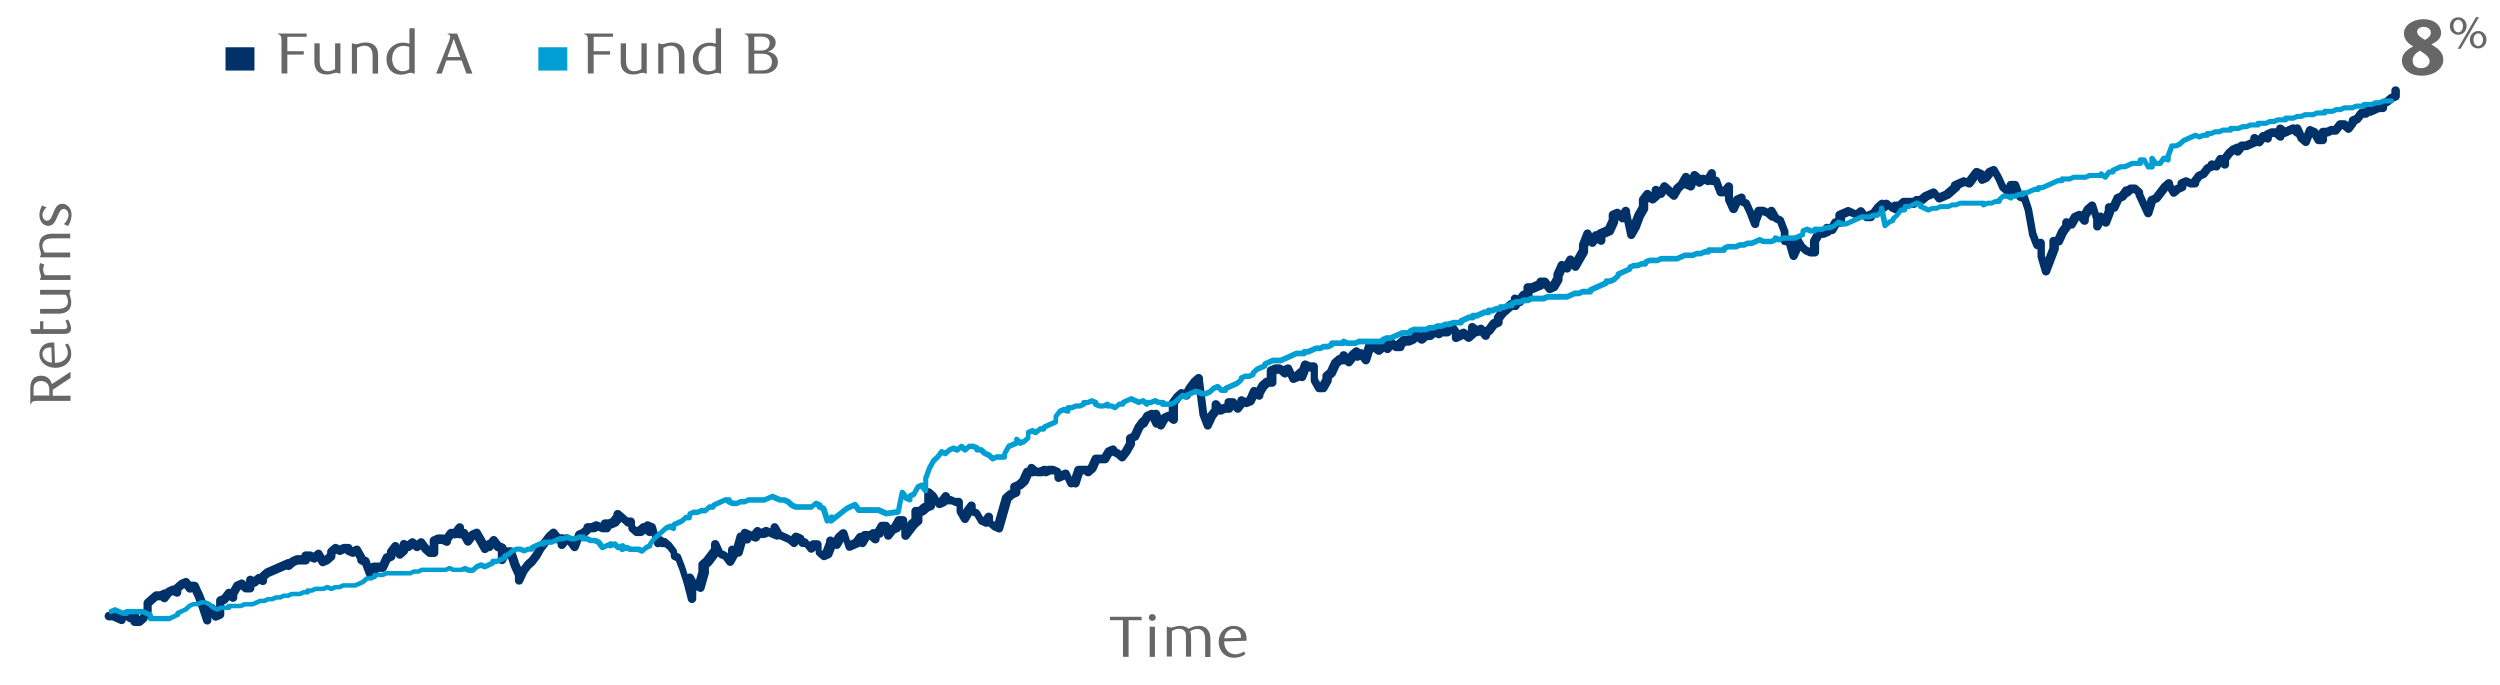 <?xml version="1.0" encoding="utf-8"?>
<!-- Generator: Adobe Illustrator 23.0.1, SVG Export Plug-In . SVG Version: 6.00 Build 0)  -->
<svg version="1.1" xmlns="http://www.w3.org/2000/svg" xmlns:xlink="http://www.w3.org/1999/xlink" x="0px" y="0px"
	 viewBox="0 0 1460 400" style="enable-background:new 0 0 1460 400;" xml:space="preserve">
<style type="text/css">
	.st0{display:none;fill:none;stroke:#0A2240;stroke-width:1.019;stroke-miterlimit:10;}
	.st1{display:none;fill:none;stroke:#87AFBF;stroke-width:1.019;stroke-miterlimit:10;}
	.st2{fill:#676767;}
	.st3{fill:none;stroke:#87AFBF;stroke-width:1.821;stroke-miterlimit:10;}
	.st4{fill:#003168;}
	.st5{fill:#009ED3;}
</style>
<g id="Layer_1">
</g>
<g id="Layer_3">
	<path class="st0" d="M453.3,206.9c0,0,143.1-17.1,163.9-22.6s32-12.6,94.9-15.4s84.1-7.7,132.4-16c35.4-6.1,63.6-14.1,67.8-15.1
		c22.5-5.7,83.8-12.6,83.8-12.6"/>
	<path class="st1" d="M453.3,206.9c0,0,22.5,0.1,35.7-4.4c12.2-4.2,15-13.1,20.2-12.9c10.9,0.5-1.6,12.7,13,12.7
		c14.5,0,15.1-23.5,24.9-23.5s0,16.9,11.9,16.9s20.2-29.7,31.7-29.7c11.4,0,7.4,34.6,17.7,34.6c10.3,0,22.6-41.7,32.5-41.9
		c10-0.2,8.4,25.2,20.3,24.9c11.9-0.4,14-22.9,24.7-23.6c10.6-0.7,10.1,31,21,30.7s18.7-44.1,32.7-44.4s16.1,28,26.5,27.7
		c10.4-0.4,11.9-25.6,24.9-25.9s16.1,15.3,29.1,15s15.1-27.7,29.1-27.7c14,0,12.6,22.6,28.6,22.8s23.6-29.4,34.8-30.2
		c11.3-0.7,11.5,15.5,27.2,15.5s56.3-18.2,56.3-18.2"/>
	<g>
		<g>
			<g>
				<g>
					<path class="st2" d="M659.1,362.2v21.4h-3.3v-21.4h-7.6v-2h18.5v2H659.1z"/>
					<path class="st2" d="M672.9,362.6c-1.1,0-2-0.9-2-2c0-1.1,0.9-2,2-2c1.2,0,2.1,0.9,2.1,2C675,361.7,674.1,362.6,672.9,362.6z
						 M674.5,383.6h-3.1V366h3.1V383.6z"/>
					<path class="st2" d="M703.8,383.6v-9.8c0-1.9-0.2-3.4-0.8-4.4c-0.8-1.4-2.3-2.1-3.7-2.1c-1.5,0-2.9,0.5-4.2,1.4
						c0.5,1.2,0.5,2.5,0.5,4.5v10.3h-3v-11.4c0-1.2,0-2.1-0.4-2.9c-0.7-1.4-2-2-3.5-2c-1.8,0-3.3,0.7-4.3,1.3v14.9h-3V366h0.5
						c0.9,0.4,1.4,0.5,1.9,0.5c1.6,0,2.8-1,5.5-1c2.5,0,4.1,1,4.8,1.7c1.9-1.1,3.9-1.7,5.9-1.7c2.4,0,4.5,0.8,5.8,3
						c0.8,1.3,1.1,2.9,1.1,4.9v10.3H703.8z"/>
					<path class="st2" d="M714.9,374.6c0,4.6,2.8,7.5,6.6,7.5c1.6,0,3.4-0.6,5-1.6l0.8,1.5c-2.3,1.7-4.5,2.1-6.8,2.1
						c-5.2,0-8.8-4-8.8-9.3c0-5.3,3.7-9.3,8.8-9.3c4,0,7.5,2.5,7.5,7.5c0,0.3,0,0.9-0.1,1.2L714.9,374.6z M724.7,371.7
						c0-2.9-2-4.4-4.1-4.4c-3,0-5.3,2.1-5.6,5.5l9.7-0.3C724.7,372.2,724.7,371.9,724.7,371.7z"/>
				</g>
			</g>
		</g>
		<g>
			<g>
				<g>
					<path class="st2" d="M17.7,226.4c0-4.2,2-7,6.2-7c3.5,0,5.6,2,6.4,4.9l10.9-7.2v3.6l-10.4,6.9v3.5h10.4v3H22.4
						c-1.5,0-2.8,0-3.5,0.6c-0.4,0.3-0.8,0.9-0.9,1.5h-0.3V226.4z M19.6,226.9v4.1h9.2v-3.5c0-3.7-2.4-5-4.8-5
						C21,222.6,19.6,224.2,19.6,226.9z"/>
					<path class="st2" d="M32.1,211.9c4.6,0,7.5-2.6,7.5-6c0-1.5-0.6-3.1-1.6-4.6l1.5-0.7c1.7,2.1,2.1,4.1,2.1,6.2c0,4.7-4,8-9.3,8
						c-5.3,0-9.3-3.4-9.3-8c0-3.6,2.5-6.8,7.5-6.8c0.3,0,0.9,0,1.2,0.1L32.1,211.9z M29.2,202.9c-2.9,0-4.4,1.8-4.4,3.8
						c0,2.7,2.1,4.8,5.5,5.1l-0.3-8.8C29.7,202.9,29.4,202.9,29.2,202.9z"/>
					<path class="st2" d="M41.5,191.8c0,0.9-0.3,1.8-1,2.4c-0.6,0.5-1.6,0.8-3,0.8H18.4l-0.8-2.8h5.8v-4.6h1.9v4.6h12.2
						c1.3,0,1.8-0.6,1.8-1.6c0-1-0.7-2.7-1.1-3.4l1.5-0.6C40.6,188,41.5,190.1,41.5,191.8z"/>
					<path class="st2" d="M41.1,169.4v0.4c-0.4,0.8-0.5,1.2-0.5,1.7c0,1.4,1,2.6,1,5c0,2.6-0.9,4.4-2.6,5.5
						c-1.4,0.9-3.1,1.2-5.1,1.2H23.4v-2.8h9.9c1.9,0,3.4-0.2,4.4-0.8c1.4-0.7,2-2,2-3.5c0-1.6-0.6-2.9-1.3-4H23.4v-2.8H41.1z"/>
					<path class="st2" d="M25.9,154.5c-0.5,1.1-0.7,2-0.7,2.9c0,1.1,0.3,2.1,1.1,3.3h14.9v2.8H23.4V163c0.4-0.6,0.5-1.2,0.5-1.7
						c0-1.3-1-2.8-1-5c0-0.8,0.1-1.7,0.5-2.7L25.9,154.5z"/>
					<path class="st2" d="M41.1,139.2h-9.9c-1.9,0-3.4,0.2-4.4,0.8c-1.4,0.7-2,2-2,3.5c0,1.6,0.6,2.9,1.3,4h14.9v2.8H23.4v-0.4
						c0.4-0.8,0.5-1.2,0.5-1.7c0-1.4-1-2.6-1-5c0-2.6,0.9-4.4,2.6-5.5c1.4-0.9,3.1-1.2,5.1-1.2h10.4V139.2z"/>
					<path class="st2" d="M27.2,121.1c-1.3,1.1-2.4,2.7-2.4,4.5c0,1.9,1.2,3.3,2.7,3.3c1.8,0,2.6-2,3.5-4.3c1.1-2.6,2.2-5.6,5.3-5.6
						c3.4,0,5.5,3.1,5.5,6.5c0,2.3-1,4.9-2,6.5l-2.5-1.1c1.3-1.2,2.7-3.3,2.7-5.3c0-2.1-1.3-3.6-2.8-3.6c-1.8,0-2.7,2.2-3.7,4.5
						c-1.1,2.6-2.4,5.4-5.3,5.4c-3.2,0-5.2-3.1-5.2-6.4c0-2.1,0.8-4,1.6-5.5L27.2,121.1z"/>
				</g>
			</g>
		</g>
		<path class="st3" d="M1198.5,122.9"/>
		<g>
			<g>
				<g>
					<path class="st2" d="M179.1,21.5h-11.3v8.4h9.6v2h-9.6v11h-3.4V24.3c0-1.5,0-2.8-0.6-3.5c-0.3-0.4-1-0.8-1.6-0.9v-0.3h16.9
						V21.5z"/>
					<path class="st2" d="M198.9,43h-0.5c-0.9-0.4-1.3-0.5-1.9-0.5c-1.6,0-2.9,1-5.5,1c-2.9,0-4.8-0.9-6.1-2.6
						c-1-1.4-1.3-3.1-1.3-5.1V25.3h3.1v9.9c0,1.9,0.2,3.4,0.9,4.4c0.8,1.4,2.2,2,3.8,2c1.8,0,3.1-0.6,4.3-1.3V25.3h3.1V43z"/>
					<path class="st2" d="M217.6,43v-9.9c0-1.9-0.2-3.4-0.9-4.4c-0.8-1.4-2.2-2-3.8-2c-1.8,0-3.1,0.6-4.4,1.3V43h-3V25.3h0.5
						c0.9,0.4,1.3,0.5,1.9,0.5c1.6,0,2.9-1,5.5-1c2.9,0,4.8,0.9,6.1,2.6c1,1.4,1.3,3.1,1.3,5.1V43H217.6z"/>
					<path class="st2" d="M242.1,43h-0.5c-0.6-0.4-1.1-0.5-1.7-0.5c-1.5,0-3,1.1-5.7,1.1c-3.1,0-5.3-1.3-6.7-3.1
						c-1.2-1.7-1.8-3.6-1.8-6c0-3.6,1.6-6.1,3.9-7.8c1.6-1.2,3.7-1.8,5.7-1.8c1.8,0,3,0.4,3.8,0.6v-9h3.1V43z M239,27.4
						c-1.1-0.4-2.2-0.6-3.3-0.6c-3.6,0-6.7,2.4-6.7,7.6c0,3.5,2,7.2,6.3,7.2c1.7,0,3.1-0.7,3.7-1.3V27.4z"/>
					<path class="st2" d="M272.4,43l-2.8-7.7h-8.9L258,43h-3.3l7.4-18.6c1.1-2.7,1.2-4.1-0.8-4.5v-0.3h5.7l8.9,23.4H272.4z
						 M265,22.7l-3.7,10.6h7.5L265,22.7z"/>
				</g>
			</g>
		</g>
		<g>
			<g>
				<g>
					<path class="st2" d="M358,21.5h-11.3v8.4h9.6v2h-9.6v11h-3.4V24.3c0-1.5,0-2.8-0.6-3.5c-0.3-0.4-1-0.8-1.6-0.9v-0.3H358V21.5z"
						/>
					<path class="st2" d="M377.8,43h-0.5c-0.9-0.4-1.3-0.5-1.9-0.5c-1.6,0-2.9,1-5.5,1c-2.9,0-4.8-0.9-6.1-2.6
						c-1-1.4-1.3-3.1-1.3-5.1V25.3h3.1v9.9c0,1.9,0.2,3.4,0.9,4.4c0.8,1.4,2.2,2,3.8,2c1.8,0,3.1-0.6,4.3-1.3V25.3h3.1V43z"/>
					<path class="st2" d="M396.5,43v-9.9c0-1.9-0.2-3.4-0.9-4.4c-0.8-1.4-2.2-2-3.8-2c-1.8,0-3.1,0.6-4.4,1.3V43h-3V25.3h0.5
						c0.9,0.4,1.3,0.5,1.9,0.5c1.6,0,2.9-1,5.5-1c2.9,0,4.8,0.9,6.1,2.6c1,1.4,1.3,3.1,1.3,5.1V43H396.5z"/>
					<path class="st2" d="M421,43h-0.5c-0.6-0.4-1.1-0.5-1.7-0.5c-1.5,0-3,1.1-5.7,1.1c-3.1,0-5.3-1.3-6.7-3.1
						c-1.2-1.7-1.8-3.6-1.8-6c0-3.6,1.6-6.1,3.9-7.8c1.6-1.2,3.7-1.8,5.7-1.8c1.8,0,3,0.4,3.8,0.6v-9h3.1V43z M417.9,27.4
						c-1.1-0.4-2.2-0.6-3.3-0.6c-3.6,0-6.7,2.4-6.7,7.6c0,3.5,2,7.2,6.3,7.2c1.7,0,3.1-0.7,3.7-1.3V27.4z"/>
					<path class="st2" d="M446,19.6c4.8,0,7,2.6,7,5.2c0,2.3-1.6,4.6-4.5,5.3c3.5,0.8,5.8,2.7,5.8,6.2c0,1.7-0.7,3.4-2.1,4.6
						s-3.6,2.1-6,2.1h-9.1V24.3c0-1.5,0-2.8-0.6-3.5c-0.3-0.4-1-0.8-1.6-0.9v-0.3H446z M444.9,29.5c2.5,0,4.6-1.5,4.6-4.4
						c0-2.4-1.9-3.7-4.8-3.7h-4.2v8.1H444.9z M445,41.1c3.8,0,5.8-1.8,5.8-5.1c0-2.9-2.2-4.6-5.2-4.6h-5.1v9.7H445z"/>
				</g>
			</g>
		</g>
		<rect x="131.7" y="27.6" class="st4" width="16.9" height="13.6"/>
		<rect x="314.4" y="27.6" class="st5" width="16.9" height="13.6"/>
		<g>
			<path class="st4" d="M81.1,365.6h-2.5c-1.3,0-2.3-1-2.5-2.2c-0.6,0-1.2-0.2-1.7-0.6l-0.9-0.8v0c0,0.8-0.4,1.6-1.1,2.1
				c-0.7,0.5-1.6,0.5-2.3,0.2l-4.5-2h-2c-1.4,0-2.5-1.1-2.5-2.5s1.1-2.5,2.5-2.5h2.5c0.3,0,0.7,0.1,1,0.2l2,0.9
				c0.3-0.4,0.6-0.7,1-0.9l2.5-1.1c0.9-0.4,1.9-0.2,2.6,0.4l0.9,0.8l0.9-0.8c0.7-0.6,1.8-0.8,2.7-0.4c0.9,0.4,1.5,1.3,1.5,2.3v1.1
				l0.6-0.5l2-3.4v-3.7c0-0.7,0.3-1.4,0.8-1.9l5-4.4c0.5-0.4,1-0.6,1.6-0.6h2l2-0.9c0.4-0.2,0.9-0.3,1.4-0.2l0.1-0.2
				c0.3-0.3,0.6-0.6,1-0.8l2.5-1.1c0.4-0.2,0.9-0.3,1.4-0.2c0.1-0.2,0.3-0.4,0.4-0.5l2.5-2.2c0.2-0.2,0.4-0.3,0.6-0.4l2.5-1.1
				c1-0.5,2.3-0.1,3,0.8l0.9,1.2h2.1c1,0,1.8,0.6,2.3,1.4l2.5,5.5c0,0,0,0.1,0.1,0.1l2.5,6.5c0,0,0,0.1,0,0.1l0.1,0.3l1.6-0.7
				c1.2-0.5,2.5-0.1,3.1,1l0.4,0.6v-3.8c0-1,0.6-1.9,1.5-2.3l1.9-0.8l2.1-2.8c0.4-0.5,1-0.9,1.7-1c0.4,0,0.8,0,1.2,0.2l1.9-3.3
				c0.3-0.5,0.7-0.8,1.2-1l2.5-1.1c0.9-0.4,1.9-0.2,2.6,0.4l0.9,0.8v-1.1c0-0.8,0.4-1.6,1.1-2.1c0.7-0.5,1.6-0.5,2.3-0.2l1.1,0.5
				l1.3-1.1c0.6-0.5,1.3-0.7,2-0.6c0.1-0.2,0.3-0.4,0.4-0.5l2.5-2.2c0.2-0.2,0.4-0.3,0.6-0.4l12.5-5.5c0.4-0.2,0.9-0.2,1.3-0.2
				l0.6-0.5c0.2-0.2,0.4-0.3,0.6-0.4l2.5-1.1c0.3-0.1,0.7-0.2,1-0.2h2.5c0.1-1.2,1.2-2.2,2.5-2.2h2.5c0.3,0,0.7,0.1,1,0.2l1.1,0.5
				l1.3-1.1c0.6-0.5,1.3-0.7,2-0.6c0.7,0.1,1.4,0.6,1.7,1.2l1.4,2.4l0.1,0l1.4-1.2v-1.1c0-0.7,0.3-1.4,0.8-1.9l2.5-2.2
				c0.7-0.6,1.7-0.8,2.6-0.4l1.5,0.7l1.5-0.7c0.3-0.1,0.7-0.2,1-0.2h2.5c1.2,0,2.2,0.8,2.4,1.9l0.1,0l1.5-0.7c1.2-0.5,2.5-0.1,3.1,1
				l2.5,4.4c0.1,0.2,0.2,0.4,0.3,0.7l1.1,0.5c0.6,0.3,1.1,0.8,1.3,1.4l0.9,2.4c0.4-0.5,1.1-0.7,1.8-0.7h3.4l1.8-4
				c0.3-0.6,0.7-1,1.3-1.2l1-0.4v-0.6c0-0.5,0.2-1.1,0.5-1.5l2.5-3.3c0.5-0.7,1.3-1,2.1-1c0.8,0.1,1.6,0.5,2,1.2l0.4,0.6v-0.5
				c0-0.8,0.4-1.6,1.1-2.1c0.7-0.5,1.6-0.5,2.3-0.2l1.1,0.5l1.3-1.1c0.9-0.8,2.3-0.8,3.3,0l0.9,0.8l0.9-0.8c0.5-0.5,1.2-0.7,1.9-0.6
				c0.7,0.1,1.3,0.4,1.7,1l2.3,3.1l0.7,0.6v-3.3c0-1,0.6-1.9,1.5-2.3l2.5-1.1c0.3-0.1,0.7-0.2,1-0.2h2.5c0.3,0,0.7,0.1,1,0.2l0.1,0
				l1.9-2.5c0.5-0.6,1.2-1,2-1h1.3l1.8-2.3c0.6-0.8,1.8-1.2,2.8-0.8c1,0.3,1.7,1.3,1.7,2.3l0,0.8c0.9,0,1.7,0.5,2.1,1.2l0.6,1.1
				l0.2-0.3c0.3-0.3,0.6-0.6,1-0.8l2.5-1.1c1.2-0.5,2.5-0.1,3.1,1l3.5,6.1l0.2-0.2c0.3-0.3,0.8-0.5,1.2-0.6l0.9-1.2
				c0.5-0.6,1.2-1,2-1s1.5,0.4,2,1l2.1,2.8l1.9,0.8c0.8,0.4,1.4,1.1,1.5,2c0,0,0,0,0,0h2.5c1.1,0,2,0.7,2.4,1.7l2.5,7.5l1,2.3
				l2.2-2.9c0.1-0.1,0.2-0.3,0.3-0.4l2.3-2l2.2-2.9l2.4-4.2c0.1-0.1,0.1-0.2,0.2-0.3l5-6.5c0.1-0.1,0.2-0.3,0.3-0.4l2.5-2.2
				c0.5-0.5,1.2-0.7,1.9-0.6c0.7,0.1,1.3,0.4,1.7,1l1.8,2.3h1.3c0.5,0,0.9,0.1,1.2,0.3c0.7-0.4,1.5-0.5,2.2-0.1l2.5,1.1
				c0.3,0.1,0.5,0.3,0.8,0.5l0.9-2.4c0.2-0.6,0.7-1.1,1.3-1.4l2.1-0.9l1.4-1.2c0-1.4,1.1-2.4,2.5-2.4h2l2-0.9c0.6-0.3,1.4-0.3,2,0
				l1.6,0.7c0.2-1.1,1.2-2,2.4-2h2l1.4-0.6l1.6-2.1v-0.3c0-1,0.6-1.9,1.5-2.3c0.9-0.4,1.9-0.2,2.7,0.4l4.3,3.8h1.6
				c1.4,0,2.5,1.1,2.5,2.5v2.2l0.9,0.8h0.6l1.8-1.6c0.6-0.5,1.3-0.7,2-0.6c0.2-0.3,0.4-0.5,0.7-0.7c0.7-0.5,1.6-0.5,2.3-0.2l2.5,1.1
				c0.7,0.3,1.2,0.9,1.4,1.6l1.7,6c0.7-0.3,1.6-0.2,2.2,0.2c0.3,0.2,0.5,0.4,0.7,0.7h0.4c0.6,0,1.2,0.2,1.6,0.6l2.5,2.2
				c0.1,0.1,0.2,0.2,0.3,0.4l2.5,3.3c0.3,0.4,0.5,1,0.5,1.5v0.6l1,0.4c0.6,0.3,1.1,0.8,1.3,1.4l2.5,6.5c0,0,0,0.1,0,0.1l1.3,4.1
				c0.2-0.1,0.4-0.2,0.7-0.3c1.1-0.3,2.2,0.2,2.8,1.2l1.4,2.5l1.4-4.9v-4c0-0.7,0.3-1.4,0.8-1.9l2.3-2l4.3-5.7v-2.4
				c0-1.2,0.8-2.2,1.9-2.4c1.1-0.2,2.3,0.3,2.8,1.4l2.1,4.6l1.6,0.7c0.4,0.2,0.7,0.4,1,0.8l0.2,0.3l0.3-0.6v-1.5
				c0-0.8,0.4-1.6,1.1-2.1c0.7-0.4,1.5-0.5,2.2-0.2l1.7-6c0.2-0.7,0.7-1.3,1.3-1.6c0.3-0.2,0.7-0.2,1.1-0.2c0.1-0.7,0.5-1.4,1.1-1.8
				c0.7-0.5,1.6-0.5,2.3-0.2l3.2,1.4l1.3-1.7c0.6-0.8,1.8-1.2,2.8-0.8c0.5,0.2,0.9,0.5,1.2,0.9l2-0.9c0.6-0.3,1.4-0.3,2,0l1.5,0.7
				v-0.6c0-1.1,0.8-2.1,1.8-2.4c1.1-0.3,2.2,0.2,2.8,1.2l2.1,3.7l4.2,1.9c0.2,0.1,0.4,0.2,0.6,0.4l0.5,0.4l0.9-1.2
				c0.7-0.9,1.9-1.2,3-0.8l2.5,1.1c0.8,0.4,1.4,1.1,1.5,2h0c0.8,0,1.5,0.4,2,1l0.9,1.2l0.5-0.4c0.5-0.4,1-0.6,1.6-0.6h2.5
				c1.4,0,2.5,1.1,2.5,2.5v3.2l0.5,0.4l0.1,0l2-5.2v-0.6c0-1,0.6-1.9,1.5-2.3c0.9-0.4,1.9-0.2,2.7,0.4l0.2,0.2l1-1.7
				c0.1-0.2,0.3-0.5,0.5-0.6l2.5-2.2c0.6-0.5,1.5-0.7,2.3-0.5c0.8,0.2,1.4,0.8,1.7,1.6l1.6,5l1.9-0.8l2.1-2.8
				c0.6-0.7,1.5-1.1,2.4-0.9c0.5-0.7,1.2-1.1,2.1-1.1h2.5c0.1,0,0.3,0,0.4,0c0.4-0.7,1.2-1.1,2.1-1.1h1.1l1.8-3.1
				c0.4-0.8,1.3-1.2,2.1-1.2h2.5c1.2,0,2.2,0.9,2.4,2l0.8-0.4l2.1-3.7c0.4-0.8,1.3-1.2,2.1-1.2h2.5c1.4,0,2.5,1.1,2.5,2.5v1.4
				l0.5-0.7c0.1-0.1,0.2-0.3,0.3-0.4l1.6-1.4v-4.3c0-1.4,1.1-2.5,2.5-2.5h1.6l1.8-1.6c0.2-0.2,0.4-0.3,0.6-0.4l1-0.4v-6
				c0-1,0.6-1.9,1.5-2.3c0.9-0.4,1.9-0.2,2.7,0.4l2.5,2.2c0.2,0.2,0.4,0.4,0.5,0.6l1.4,2.4l2-2.6c0.6-0.8,1.8-1.2,2.8-0.8
				c0.9,0.3,1.6,1.1,1.7,2.1h0c0.3,0,0.7,0.1,1,0.2l2,0.9h2c1.4,0,2.5,1.1,2.5,2.5l0,4.8l0.3-0.6c0.1-0.1,0.1-0.2,0.2-0.3l2.5-3.3
				c0.6-0.8,1.8-1.2,2.8-0.8c1,0.3,1.7,1.3,1.7,2.3v1.7l1,0.4c0.5,0.2,0.9,0.6,1.2,1l2.1,3.6l1.3-1.7c0.6-0.8,1.8-1.2,2.8-0.8
				c1,0.3,1.7,1.3,1.7,2.3v2.2l1,0.8l4.2-14.6c0.1-0.5,0.4-0.9,0.7-1.2l2.5-2.2c0.2-0.2,0.4-0.3,0.6-0.4l1-0.4v-1.7
				c0-1,0.6-1.9,1.5-2.3l2.1-0.9l1.8-1.6l2.3-5c0.4-0.9,1.3-1.4,2.3-1.4h0c0.1-0.9,0.6-1.6,1.4-2c0.9-0.4,1.9-0.2,2.7,0.4l1.8,1.6h1
				l2-0.9c0.7-0.3,1.5-0.3,2.2,0.1l0.3-0.1c0.3-0.1,0.7-0.2,1-0.2h2.5c0.3,0,0.7,0.1,1,0.2l2.5,1.1c0.7,0.3,1.3,1,1.4,1.8l1.6-0.7
				c1.2-0.5,2.7,0,3.2,1.2l1.3,2.9l1.6-4.8c0.3-1,1.3-1.7,2.4-1.7h5c0.1,0,0.2,0,0.3,0l0.2-0.1l2.3-5c0.4-0.9,1.3-1.4,2.3-1.4h3.6
				l1.8-3.1c0.3-0.5,0.7-0.8,1.2-1l2.5-1.1c0.8-0.3,1.6-0.3,2.3,0.2c0.5,0.4,0.9,0.9,1.1,1.5l1.1,0.5c0.2,0.1,0.4,0.2,0.6,0.4
				l0.5,0.4l0.8-1l2.1-3.7v-2.6c0-1,0.6-1.9,1.5-2.3l1.6-0.7l2.1-4.6c0.1-0.2,0.2-0.3,0.3-0.5l2.5-3.3c0.3-0.4,0.6-0.6,1.1-0.8
				l1.3-2.2c0.3-0.5,0.7-0.8,1.2-1l2.5-1.1c0.8-0.3,1.6-0.3,2.2,0.1c0.2-0.1,0.5-0.2,0.8-0.3c1.2-0.2,2.3,0.4,2.8,1.6l0.6,1.7
				c0.3-0.4,0.6-0.7,1-0.9l2.5-1.1c0.3-0.1,0.7-0.2,1-0.2v-5.2c0-0.5,0.2-1.1,0.5-1.5l2.5-3.3c0.1-0.1,0.2-0.3,0.3-0.4l2.5-2.2
				c0.7-0.6,1.7-0.8,2.6-0.4l0.5,0.2l1.4-2.4c0.1-0.1,0.1-0.2,0.2-0.3l2.5-3.3c0.1-0.1,0.2-0.3,0.3-0.4l2.5-2.2
				c0.7-0.6,1.8-0.8,2.7-0.4c0.9,0.4,1.5,1.3,1.5,2.3v0.9l2.4,19.2l0.3,0.7l0-0.1c0.1-0.2,0.2-0.3,0.3-0.5l2-2.6v-2.4
				c0-1.1,0.7-2,1.7-2.3c1-0.3,2.1,0,2.8,0.8l1.3,1.7l0.7-0.3c0.3-0.1,0.7-0.2,1-0.2h0v-0.8c0-1.4,1.1-2.5,2.5-2.5h2.5
				c0.8,0,1.5,0.4,2,1l0.5,0.7l0,0v-0.3c0-0.8,0.4-1.6,1.1-2.1c0.7-0.5,1.6-0.5,2.3-0.2l1.5,0.7l0.6-0.3l2.1-4.6
				c0.3-0.7,1-1.2,1.7-1.4c0.7-0.1,1.4,0,1.9,0.4l1.4-2.5c0.1-0.2,0.3-0.5,0.5-0.6l2.5-2.2c0.5-0.4,1-0.6,1.6-0.6h0v-4.1
				c0-1,0.6-1.9,1.5-2.3l2.5-1.1c0.3-0.1,0.7-0.2,1-0.2h2.5c0.6,0,1.2,0.2,1.6,0.6l0.5,0.4l1.9-0.8c1.2-0.5,2.7,0,3.2,1.2l1.5,3.2
				l2.1-1.9c0.2-0.2,0.4-0.3,0.7-0.4l1.1-3c0.2-0.6,0.7-1.1,1.4-1.4c0.6-0.3,1.3-0.3,1.9,0l2,0.9h2c1.4,0,2.5,1.1,2.5,2.5v7l1.3,2.2
				l1.3-2.2v-1.5c0-0.7,0.3-1.4,0.8-1.9l2.1-1.8l2.3-5c0.1-0.3,0.4-0.6,0.6-0.8l2.5-2.2c0.5-0.4,1-0.6,1.6-0.6h0
				c0.1-0.9,0.8-1.7,1.7-2.1c1-0.3,2.1,0,2.8,0.8l0.5,0.7l0.5-0.7c0.1-0.1,0.2-0.3,0.3-0.4l2.5-2.2c0.7-0.6,1.8-0.8,2.7-0.4
				c0.4,0.2,0.8,0.5,1.1,0.9c0.7-0.1,1.4,0.1,2,0.5l1.1-3.2c0.4-1.2,1.5-1.9,2.7-1.7c0.3,0,0.6,0.2,0.8,0.3l0.3-0.1
				c0.9-0.4,1.9-0.2,2.6,0.4l0.9,0.8l0.9-0.8c0.5-0.4,1-0.6,1.6-0.6h2.1l0.9-1.2c0.4-0.5,1-0.9,1.7-1c0.7-0.1,1.4,0.1,1.9,0.6
				l1.5,1.3c0.1-0.1,0.1-0.2,0.2-0.2l2.5-2.2c0.5-0.4,1-0.6,1.6-0.6h2l0.6-0.3c0.2-0.8,0.7-1.4,1.4-1.7l2.5-1.1
				c0.9-0.4,1.9-0.2,2.6,0.4l0.9,0.8l0.9-0.8c0.5-0.4,1-0.6,1.6-0.6h1.6l1.8-1.6c0.7-0.6,1.7-0.8,2.6-0.4l1.1,0.5l1.3-1.1
				c0.7-0.6,1.8-0.8,2.7-0.4c0.2,0.1,0.4,0.2,0.6,0.4l1.4-1.8c0.5-0.6,1.2-1,2-1c0.8,0,1.5,0.4,2,1l2.5,3.3c0.2,0.3,0.4,0.6,0.5,1
				l1.6-0.7c0.9-0.4,1.9-0.2,2.6,0.4l0.9,0.8l0,0v-2.2c0-1,0.6-1.9,1.5-2.3c0.9-0.4,1.9-0.2,2.7,0.4l1.3,1.1l1.1-0.5
				c1-0.5,2.3-0.1,3,0.8l0.4,0.5l0.8-0.7l2.3-3.1c0.3-0.3,0.6-0.6,1-0.8l1-0.4v-0.6c0-0.5,0.2-1.1,0.5-1.5l2.5-3.3
				c0.1-0.1,0.2-0.3,0.3-0.4l5-4.4c0.5-0.4,1-0.6,1.6-0.6h0v-0.8c0-0.8,0.4-1.6,1.1-2.1c0.7-0.5,1.6-0.5,2.3-0.2l0.7,0.3l1.3-1.7
				c0.3-0.3,0.6-0.6,1-0.8l1-0.4v-1.7c0-1.4,1.1-2.5,2.5-2.5h2l3.1-1.4c0.3-1.1,1.2-1.9,2.4-1.9h2.5c0.8,0,1.5,0.4,2,1l1.3,1.7
				l1.7-3v-1.5c0-0.4,0.1-0.7,0.2-1l2.5-5.5c0.6-1.2,2-1.8,3.2-1.2l0.5,0.2l1.4-2.4c0.4-0.7,1.2-1.2,2-1.2c0.8-0.1,1.6,0.3,2.1,1
				l0.2,0.3l2.8-4.9v-2.6c0-0.3,0.1-0.6,0.2-0.9l2.5-6.5c0.3-0.9,1.2-1.5,2.1-1.6c0.9-0.1,1.9,0.4,2.3,1.2l0.6,1.1l0.2-0.3
				c0.4-0.5,1-0.9,1.7-1c0.2,0,0.4,0,0.7,0c0.3-0.4,0.6-0.7,1.1-0.9l4.1-1.8l1.9-4.1v-2.7c0-1,0.6-1.9,1.5-2.3l2.5-1.1
				c0.9-0.4,1.9-0.2,2.6,0.4l0.5,0.4l0.9-1.2c0.6-0.8,1.8-1.2,2.8-0.8c1,0.3,1.7,1.3,1.7,2.3v0.8l1,4.9l1.7-4.4
				c0-0.1,0.1-0.2,0.2-0.3l2.2-3.8v-3.7c0-0.5,0.2-1.1,0.5-1.5l2.5-3.3c0.4-0.5,1-0.9,1.7-1c0.7-0.1,1.4,0.1,1.9,0.6l0.9,0.8l0,0
				V111c0-1,0.6-1.9,1.5-2.3c0.9-0.4,1.9-0.2,2.7,0.4l0.2,0.2l1-1.7c0.4-0.6,1-1.1,1.7-1.2c0.7-0.1,1.5,0.1,2,0.6l2.5,2.2
				c0.2,0.2,0.4,0.4,0.6,0.7l0.7-1.2c0.1-0.2,0.3-0.5,0.5-0.6l2.2-1.9l2.3-4c0.6-1,1.7-1.5,2.8-1.2c0.8,0.2,1.4,0.7,1.7,1.4l0.4-1
				c0.3-0.8,0.9-1.3,1.7-1.5c0.8-0.2,1.6,0,2.2,0.5l2.2,1.9c0.7-0.4,1.5-0.4,2.2-0.1l0.5,0.2l1.4-2.4c0.6-1,1.7-1.5,2.8-1.2
				c1.1,0.3,1.8,1.3,1.8,2.4l0,1.9c1,0,1.9,0.6,2.3,1.6l1.7,4.6l1.5-1.9c0.6-0.8,1.8-1.2,2.8-0.8c1,0.3,1.7,1.3,1.7,2.3l0,7.1
				l0.2-0.5c0.3-0.6,0.7-1,1.3-1.2l2.5-1.1c0.8-0.3,1.6-0.3,2.3,0.2c0.7,0.5,1.1,1.2,1.1,2.1v0.6l1,0.4c0.6,0.2,1,0.7,1.3,1.2
				l2.5,5.5c0,0,0,0.1,0,0.1l0.4-1c0.4-1,1.3-1.6,2.3-1.6h2.5c0.3,0,0.7,0.1,1,0.2l2,0.9c0.3-0.5,0.8-0.8,1.4-1
				c1.1-0.3,2.2,0.2,2.8,1.2l2.1,3.7l1.7,0.8c0.6,0.3,1.1,0.8,1.3,1.4l2.5,6.5c0.1,0.3,0.2,0.6,0.2,0.9l0,3c1.1,0,2.1,0.7,2.4,1.8
				l0.1,0.5v-0.9c0-1.1,0.8-2.1,1.8-2.4c1.1-0.3,2.2,0.2,2.8,1.2l2.3,4l1.9,1.7l1.2,0.5v-3.9c0-0.4,0.1-0.9,0.3-1.2l2.5-4.4
				c0.4-0.8,1.3-1.2,2.1-1.2h2l0.5-0.2v-0.6c0-0.8,0.4-1.6,1.1-2.1c0.7-0.5,1.6-0.5,2.3-0.2l0.5,0.2l1.4-2.4
				c0.4-0.8,1.3-1.2,2.1-1.2h0v-1.9c0-1,0.6-1.9,1.5-2.3l5-2.2c0.6-0.3,1.4-0.3,2,0l3.5,1.6l1.3-1.1c0.5-0.5,1.2-0.7,1.9-0.6
				c0.7,0.1,1.3,0.4,1.7,1l1.4,1.8c0.2-0.2,0.4-0.3,0.6-0.4l1.9-0.8l2.1-2.8c0.1-0.1,0.2-0.3,0.3-0.4l2.5-2.2
				c0.7-0.6,1.8-0.8,2.7-0.4c0.1,0,0.2,0.1,0.2,0.1c0.9-0.5,2.1-0.4,2.9,0.3l1.5,1.3c0.5-0.5,1.1-0.8,1.9-0.8h1.6l1.8-1.6
				c0.5-0.4,1-0.6,1.6-0.6h5c0.1,0,0.2,0,0.3,0l0.6-0.5c0.5-0.4,1-0.6,1.6-0.6h1.6l1.8-1.6c0.2-0.2,0.4-0.3,0.6-0.4l5-2.2
				c1-0.5,2.3-0.1,3,0.8l1.3,1.7l2.9-1.2l3.9-3.4c0-1,0.6-1.8,1.5-2.2l5-2.2c0.6-0.3,1.4-0.3,2,0l0.7,0.3l3.8-5
				c0.7-0.9,1.9-1.2,3-0.8l2.5,1.1c0.5,0.2,0.8,0.5,1.1,0.9l0.9-1.2c0.3-0.3,0.6-0.6,1-0.8l2.5-1.1c1.2-0.5,2.5-0.1,3.1,1l2.5,4.4
				c0,0.1,0.1,0.1,0.1,0.2l2.3,5l0.5,0.4v0c0-1.4,1.1-2.5,2.5-2.5h2.5c1,0,1.9,0.6,2.3,1.6l1.9,5.1c0.1,0,0.2-0.1,0.4-0.1
				c1.2-0.2,2.4,0.5,2.7,1.7l2.5,7.6c0,0.1,0.1,0.2,0.1,0.3l2.5,14l1.5,3.9l0.1-0.1c0.8-0.3,1.6-0.3,2.3,0.2
				c0.7,0.5,1.1,1.2,1.1,2.1v7.3l0.4,1.2l2.2-5.7v-3.9c0-1.4,1.1-2.5,2.5-2.5h0.9l1.8-4c0.1-0.2,0.2-0.3,0.3-0.5l2-2.6v-1.3
				c0-0.8,0.4-1.6,1.1-2.1c0.7-0.5,1.6-0.5,2.3-0.2l0.5,0.2l1.4-2.4c0.3-0.5,0.7-0.8,1.2-1l2.5-1.1c0.8-0.4,1.7-0.2,2.4,0.2l1.4-2.5
				c0.1-0.2,0.3-0.5,0.5-0.6l2.5-2.2c0.6-0.5,1.5-0.7,2.3-0.5c0.8,0.2,1.4,0.8,1.7,1.6l1.6,5c0.2-0.1,0.5-0.2,0.7-0.2
				c0.8-0.1,1.5,0.2,2,0.7l0.8-2v-1.7c0-1.4,1.1-2.5,2.5-2.5h0.9l1.8-4c0.3-0.6,0.7-1,1.3-1.2l1.9-0.8l2.1-2.8
				c0.5-0.7,1.4-1.1,2.3-1l0.6-0.5c0.5-0.4,1-0.6,1.6-0.6h2.5c0.6,0,1.2,0.2,1.6,0.6l2.5,2.2c0.5,0.5,0.8,1.1,0.8,1.9v0.6l2.1,4.7
				l0.5-1.6c0.2-0.7,0.7-1.2,1.4-1.5l1.9-0.8l4.6-6c0.1-0.1,0.2-0.3,0.3-0.4l2.5-2.2c0.7-0.6,1.8-0.8,2.7-0.4
				c0.9,0.4,1.5,1.3,1.5,2.3v0.4l0.7,1.2l0.2-0.2c0.2-0.2,0.4-0.3,0.6-0.4l1-0.4v-0.6c0-1,0.6-1.9,1.5-2.3l2.5-1.1
				c0.6-0.3,1.4-0.3,2,0l2,0.9c0,0,0-0.1,0.1-0.1l2.5-3.3c0.3-0.3,0.6-0.6,1-0.8l1.9-0.8l2.1-2.8c0.3-0.3,0.6-0.6,1-0.8l1.1-0.5
				c0.1-0.6,0.5-1.2,1.1-1.5c0.7-0.5,1.6-0.5,2.3-0.2l0.5,0.2l1.4-2.4c0.4-0.7,1.2-1.2,2-1.2c0.4,0,0.9,0.1,1.2,0.2l1.9-2.5
				c0.1-0.1,0.2-0.3,0.3-0.4l2.5-2.2c0.2-0.2,0.4-0.3,0.6-0.4l2.5-1.1c0.4-0.2,0.9-0.3,1.4-0.2l0.1-0.2c0.5-0.6,1.2-1,2-1h2l3-1.3
				v-0.6c0-1,0.6-1.9,1.5-2.3c0.9-0.4,1.9-0.2,2.7,0.4l0.5,0.4l0.9-1.2c0.6-0.7,1.5-1.1,2.4-0.9c0.3-0.4,0.6-0.7,1.1-0.9l2.5-1.1
				c0.3-0.1,0.7-0.2,1-0.2h2.5c0,0,0,0,0,0c0.1-0.9,0.6-1.6,1.4-2c0.9-0.4,1.9-0.2,2.7,0.4l1.3,1.1l3.5-1.6c0.7-0.3,1.6-0.3,2.2,0.1
				c0.2-0.1,0.5-0.2,0.7-0.3c1.1-0.2,2.3,0.3,2.8,1.4l1.8,4l1.1-2.8c0.2-0.6,0.7-1.1,1.4-1.4c0.6-0.3,1.3-0.3,1.9,0l2.5,1.1
				c0.5,0.2,0.9,0.6,1.2,1l0.4,0.7c0.2-1.1,1.2-2,2.4-2h2l2-0.9c0.3-0.1,0.7-0.2,1-0.2h1.3l1.8-2.3c0.5-0.6,1.2-1,2-1h2.5
				c0.6,0,1.2,0.2,1.6,0.6l0.5,0.4l0.4-0.5v-0.3c0-1,0.6-1.9,1.5-2.3l1.9-0.8l2.1-2.8c0.5-0.6,1.2-1,2-1h0.4
				c0.4-0.7,1.2-1.1,2.1-1.1h2l4.5-2c0.3-0.1,0.7-0.2,1-0.2h0c0.1-0.9,0.7-1.6,1.5-2l2.1-0.9l2.2-1.9c0.2-0.2,0.4-0.3,0.6-0.4l1-0.4
				v-1.7c0-1.4,1.1-2.5,2.5-2.5s2.5,1.1,2.5,2.5v3.3c0,1-0.6,1.9-1.5,2.3l-2.1,0.9l-2.2,1.9c-0.2,0.2-0.4,0.3-0.6,0.4l-1,0.4V63
				c0,1.4-1.1,2.5-2.5,2.5h-2l-4.5,2c-0.3,0.1-0.7,0.2-1,0.2h-0.4c-0.4,0.7-1.2,1.1-2.1,1.1h-1.3l-1.8,2.3c-0.3,0.3-0.6,0.6-1,0.8
				l-1.1,0.5c-0.1,0.3-0.2,0.7-0.4,0.9l-2.5,3.3c-0.4,0.5-1,0.9-1.7,1c-0.7,0.1-1.4-0.1-1.9-0.6l-1.8-1.6h-0.3l-1.8,2.3
				c-0.5,0.6-1.2,1-2,1h-2l-2,0.9c-0.3,0.1-0.6,0.2-1,0.2h0v1.9c0,1.4-1.1,2.5-2.5,2.5h-2.5c-0.9,0-1.7-0.5-2.1-1.2l-1.6-2.9
				l-1.4,3.6c-0.3,0.8-0.9,1.3-1.7,1.5c-0.8,0.2-1.6,0-2.2-0.5l-2.5-2.2c-0.3-0.2-0.5-0.5-0.6-0.8l-0.9-1.9c-0.4-0.1-0.7-0.3-1-0.5
				l-1.3-1.1l-3.5,1.6c-0.3,0.1-0.7,0.2-1,0.2c-0.1,0.9-0.6,1.6-1.4,2c-0.9,0.4-1.9,0.2-2.7-0.4l-1.8-1.6h-1l-0.5,0.2v0.6
				c0,0.8-0.4,1.6-1.1,2.1c-0.7,0.5-1.6,0.5-2.3,0.2l-0.7-0.3l-1.3,1.7c-0.4,0.5-1,0.9-1.7,1c-0.5,0.1-1-0.1-1.5-0.3
				c-0.1,0-0.2,0.1-0.3,0.1l-5,2.2c-0.3,0.1-0.7,0.2-1,0.2h-1.3l-1.8,2.3c-0.6,0.8-1.8,1.2-2.8,0.8c-0.4-0.1-0.8-0.4-1.1-0.7
				l-1.3,1.2l-1.8,2.4v2.4c0,1.1-0.7,2-1.7,2.3c-1,0.3-2.1,0-2.8-0.8l-0.2-0.3l-0.6,1.1c-0.6,1.1-2,1.5-3.1,1l-0.3-0.1
				c-0.1,0-0.2,0.1-0.2,0.1l-1.9,0.8l-2.1,2.8c-0.3,0.3-0.6,0.6-1,0.8l-1.9,0.8l-1.6,2.1v0.3c0,1.4-1.1,2.5-2.5,2.5h-2.5
				c-0.3,0-0.7-0.1-1-0.2l-1.5-0.7l0,0v0.6c0,1-0.6,1.9-1.5,2.3l-2.1,0.9l-2.2,1.9c-0.6,0.5-1.3,0.7-2,0.6c-0.7-0.1-1.4-0.6-1.7-1.2
				l-1.4-2.4l-4.5,5.9c-0.3,0.3-0.6,0.6-1,0.8l-1.5,0.6l-2.1,6.6c-0.3,1-1.2,1.6-2.2,1.7c-1,0.1-2-0.5-2.4-1.4l-5-10.9
				c-0.1-0.3-0.2-0.7-0.2-1l-0.9-0.8h-0.6l-1.8,1.6c-0.3,0.3-0.8,0.5-1.2,0.6l-0.9,1.2c-0.3,0.3-0.6,0.6-1,0.8l-1.6,0.7l-2.1,4.6
				c-0.4,0.9-1.3,1.4-2.2,1.4h0c0,0.2-0.1,0.4-0.1,0.6l-2.5,6.5c-0.3,0.8-1.1,1.4-2,1.6c-0.9,0.1-1.8-0.2-2.3-0.9l-0.8,1.7
				c-0.5,1.1-1.6,1.6-2.8,1.4c-1.1-0.2-1.9-1.3-1.9-2.4v-4l-1.1-3.3l-1.4,2.5v1.5c0,1.1-0.7,2-1.7,2.3c-1,0.3-2.1,0-2.8-0.8
				l-1.3-1.7l-2.1,3.6c-0.5,0.9-1.6,1.4-2.6,1.2c0,0.1-0.1,0.1-0.1,0.2l-2.3,3.1l-2.4,5.2c-0.4,0.9-1.3,1.4-2.2,1.4h0v1.9
				c0,0.3-0.1,0.6-0.2,0.9l-5,13.1c-0.4,1-1.4,1.6-2.4,1.6c-1.1,0-2-0.8-2.3-1.8l-2.5-8.7c-0.1-0.2-0.1-0.4-0.1-0.7v-4.1
				c-0.3,0-0.7-0.1-1-0.2c-0.6-0.3-1.1-0.8-1.4-1.4l-2.5-6.5c-0.1-0.1-0.1-0.3-0.1-0.5l-2.5-14l-1.7-5.1l-1.9-0.8
				c-0.6-0.3-1.1-0.8-1.3-1.4l-0.6-1.7c-0.2,0.3-0.4,0.5-0.7,0.7c-0.7,0.5-1.6,0.5-2.3,0.2l-2.5-1.1c-0.2-0.1-0.4-0.2-0.6-0.4
				l-2.5-2.2c-0.3-0.2-0.5-0.5-0.6-0.8l-2.4-5.4l-1.3-2.3l-2,2.6c-0.3,0.3-0.6,0.6-1,0.8l-2.5,1.1c-0.8,0.3-1.6,0.3-2.3-0.2
				c-0.7-0.5-1.1-1.2-1.1-2.1v-0.3l-3,4c-0.7,0.9-1.9,1.2-3,0.8l-1.5-0.7l-2.6,1.1c-0.1,0.5-0.4,1-0.8,1.3l-5,4.4
				c-0.2,0.2-0.4,0.3-0.6,0.4l-5,2.2c-1,0.5-2.3,0.1-3-0.8l-1.3-1.7l-2.9,1.2l-2.2,1.9c-0.5,0.4-1,0.6-1.6,0.6h-1.6l-1.8,1.6
				c-0.7,0.6-1.8,0.8-2.7,0.4c-0.4-0.2-0.8-0.5-1-0.9h-2l-1.8,1.6c-0.5,0.4-1,0.6-1.6,0.6h0c-0.1,0.7-0.5,1.4-1.1,1.8
				c-0.7,0.5-1.6,0.5-2.3,0.2l-2.5-1.1c-0.2-0.1-0.4-0.2-0.6-0.4l-0.9-0.8l-0.9,0.8c-0.7,0.6-1.8,0.8-2.7,0.4c0,0,0,0-0.1,0
				l-1.9,2.5c-0.3,0.3-0.6,0.6-1,0.8l-1.1,0.5c-0.3,1.1-1.2,1.9-2.4,1.9h-2.5c-0.8,0-1.5-0.4-2-1l-0.9-1.2l-0.5,0.4
				c-0.7,0.6-1.7,0.8-2.6,0.4l-4-1.7l-2.5,1.1v2.7c0,1.4-1.1,2.5-2.5,2.5h-1.1l-1.8,3.1c-0.5,0.9-1.6,1.4-2.6,1.2
				c-0.3,0.4-0.6,0.7-1.1,0.9l-2.5,1.1c-0.3,0.1-0.7,0.2-1,0.2h-1.1l-1.5,2.5v5.9c0,1.4-1.1,2.5-2.5,2.5h-2.5c-0.3,0-0.7-0.1-1-0.2
				l-2.5-1.1c-0.2-0.1-0.4-0.2-0.6-0.4l-1.8-1.6l-1.8,4c-0.4,0.9-1.4,1.5-2.4,1.4c-1-0.1-1.9-0.8-2.2-1.8l-2-6.9h-0.6
				c-1.4,0-2.5-1.1-2.5-2.5v-5l-2-5.2l-1.5-0.7c-0.4-0.2-0.8-0.5-1.1-0.9c-0.7,0.1-1.5-0.1-2-0.6l-2.2-1.9l-1.7-0.7h-0.3l-1.7,4.5
				v0.6c0,1.2-0.9,2.2-2,2.4c-1.2,0.2-2.3-0.4-2.8-1.6l-2.5-6.5l-2.1-4.5l-1.6-0.7c-0.1,0-0.2-0.1-0.3-0.1l-1.5,3.3
				c-0.4,0.9-1.3,1.4-2.3,1.4s-1.8-0.6-2.3-1.4l-2.5-5.5c-0.1-0.3-0.2-0.7-0.2-1v-1.9c0,0,0,0,0,0h-2.5c-1,0-1.9-0.6-2.3-1.6l-1.9-5
				h-0.8c-0.5,0-0.9-0.1-1.2-0.3c-0.7,0.4-1.5,0.5-2.2,0.1l-1.1-0.5l-1.3,1.1c-0.7,0.6-1.8,0.8-2.7,0.4c-0.4-0.2-0.8-0.5-1-0.9
				l-0.6,1.7c-0.2,0.6-0.7,1.1-1.4,1.4c-0.6,0.3-1.3,0.3-1.9,0l-2.5-1.1c-0.1,0-0.1-0.1-0.2-0.1l-1.8,1.6l-2.3,4
				c-0.4,0.6-1,1.1-1.7,1.2c-0.7,0.1-1.5-0.1-2-0.6l-2.5-2.2c-0.2-0.2-0.4-0.4-0.6-0.7l-0.7,1.2c-0.4,0.6-1,1.1-1.7,1.2
				c-0.3,0-0.6,0-0.8,0c-0.1,0.2-0.3,0.4-0.4,0.5l-2.5,2.2c-0.9,0.8-2.3,0.8-3.3,0l-0.5-0.4l-0.4,0.5v3.5c0,0.4-0.1,0.9-0.3,1.2
				l-2.4,4.2l-2.4,6.4c0,0.1-0.1,0.2-0.2,0.3l-2.5,4.4c-0.5,0.9-1.5,1.4-2.5,1.2c-1-0.2-1.8-0.9-2-1.9l-1.7-8
				c-0.2,0.1-0.4,0.1-0.7,0.2c-0.7,0.1-1.4-0.1-1.9-0.6l-0.9-0.8v1.1c0,0.4-0.1,0.7-0.2,1l-2.5,5.5c-0.3,0.6-0.7,1-1.3,1.2l-3.5,1.5
				v1.7c0,1-0.6,1.9-1.5,2.3c-0.9,0.4-1.9,0.2-2.7-0.4l-0.5-0.4l-0.9,1.2c-0.5,0.7-1.3,1-2.1,1c-0.8,0-1.5-0.4-1.9-1.1l-0.5,1.2v2.8
				c0,0.4-0.1,0.9-0.3,1.2l-5,8.7c-0.4,0.7-1.2,1.2-2,1.2c-0.8,0.1-1.6-0.3-2.1-1l-0.2-0.3l-0.6,1.1c-0.6,1.1-2,1.5-3.1,1l-0.3-0.1
				l-1.3,2.8v1.6c0,0.4-0.1,0.9-0.3,1.2l-2.5,4.4c-0.3,0.5-0.7,0.8-1.2,1l-2.5,1.1c-1,0.5-2.3,0.1-3-0.8l-1.4-1.8
				c-0.2,0.2-0.4,0.3-0.6,0.4l-5,2.2c-0.3,0.1-0.7,0.2-1,0.2h0v0.8c0,1-0.6,1.9-1.5,2.3l-1.9,0.8l-2.1,2.8c-0.5,0.6-1.3,1-2,1
				c-0.1,1.2-1.2,2.2-2.5,2.2h-1.6l-4.1,3.6l-1.8,2.4v1.3c0,1-0.6,1.9-1.5,2.3l-1.9,0.8l-2.1,2.8c-0.1,0.1-0.2,0.3-0.3,0.4l-1.6,1.4
				c0,1-0.7,2-1.7,2.3c-1,0.3-2.1,0-2.8-0.8l-1.3-1.7l-0.7,0.3c-0.5,0.2-0.9,0.3-1.4,0.2c-0.1,0.2-0.3,0.4-0.4,0.5l-2.5,2.2
				c-0.9,0.8-2.3,0.8-3.3,0l-1.3-1.1l-3.5,1.6c-0.8,0.3-1.6,0.3-2.3-0.2c-0.7-0.5-1.1-1.2-1.1-2.1l0-2.5l-0.5,0.7
				c-0.5,0.6-1.2,1-2,1h-2.5c-0.1,0-0.2,0-0.3,0l-0.6,0.5c-0.7,0.6-1.7,0.8-2.6,0.4l-1.1-0.5l-1.3,1.1c-0.5,0.4-1,0.6-1.6,0.6h-1.6
				l-1.8,1.6c-0.9,0.8-2.3,0.8-3.3,0l-1.1-0.9c-0.2,0.6-0.7,1.1-1.3,1.3l-2.5,1.1c-0.3,0.1-0.7,0.2-1,0.2h-1.6l-0.9,0.8
				c0,1.4-1.1,2.4-2.5,2.4h-2.5c-0.6,0-1.2-0.2-1.6-0.6l-0.5-0.4l-0.9,1.2c-0.6,0.8-1.8,1.2-2.8,0.8c-0.4-0.1-0.8-0.4-1.1-0.7
				l-1.5,1.3c-0.9,0.8-2.3,0.8-3.3,0l-1.3-1.1l-0.5,0.2l-1.7,5.3c-0.3,0.9-1,1.5-1.9,1.7c-0.9,0.2-1.8-0.2-2.4-0.9l-1.3-1.7
				l-0.7,0.3c-0.7,0.3-1.4,0.3-2.1,0l-1.9,2.5c-0.5,0.6-1.2,1-2,1c-0.8,0-1.5-0.4-2-1l-0.1-0.2c-0.1,0-0.3,0-0.4,0h-1.6l-1.4,1.2
				l-2.3,5c-0.1,0.3-0.4,0.6-0.6,0.8l-1.6,1.4v1.1c0,0.4-0.1,0.9-0.3,1.2l-2.5,4.4c-0.4,0.8-1.3,1.2-2.1,1.2h-2.5
				c-0.9,0-1.7-0.5-2.1-1.2l-2.5-4.4c-0.2-0.4-0.3-0.8-0.3-1.2l0-5.2c-0.3,0-0.7-0.1-1-0.2l-0.1,0l-1.6,4.1
				c-0.4,1.1-1.6,1.8-2.8,1.6c-0.3-0.1-0.6-0.2-0.8-0.3c-0.1,0-0.2,0.1-0.3,0.1l-2.5,1.1c-1.2,0.5-2.7,0-3.2-1.2l-1.1-2.4
				c-0.2,0.2-0.4,0.3-0.6,0.4c-0.9,0.4-1.9,0.2-2.7-0.4l-1.8-1.6h-1l-0.5,0.2v4.9c0,1.4-1.1,2.5-2.5,2.5h-1.6l-1.5,1.3l-2,3.4v0.4
				c0,1-0.6,1.9-1.5,2.3c-0.9,0.4-1.9,0.2-2.6-0.4l-1.1,2.4c-0.3,0.6-0.7,1-1.3,1.2l-2.5,1.1c-0.6,0.3-1.4,0.3-2,0l-0.1,0l-1.9,2.5
				c-0.5,0.6-1.2,1-2,1s-1.5-0.4-2-1l-0.6-0.8c-0.3,1-1.2,1.8-2.4,1.8h-2l-2,0.9c-0.7,0.3-1.4,0.3-2.1,0l-1.8,2.3l-2.4,5.2
				c-0.4,0.9-1.3,1.5-2.3,1.4c-1,0-1.9-0.7-2.2-1.6l-2.5-6.5c-0.1-0.2-0.1-0.4-0.1-0.6l-2-15.5l-1,1.3l-2.4,4.2
				c-0.6,1.1-2,1.5-3.1,1l-1.1-0.5l-1.1,1l-1.8,2.4v9c0,1-0.6,1.9-1.5,2.3c-0.9,0.4-1.9,0.2-2.7-0.4l-1.3-1.1l-0.3,0.1l-2.1,3.7
				c-0.5,0.8-1.4,1.3-2.3,1.2c-0.8-0.1-1.5-0.5-1.9-1.1c-1.1,0.2-2.2-0.4-2.7-1.4l-1.3-2.9l-1.8,3.1c-0.4,0.7-1,1.1-1.7,1.2l-0.8,1
				l-2.4,5.2c-0.3,0.6-0.7,1-1.3,1.2l-1,0.4v1.7c0,0.4-0.1,0.9-0.3,1.2l-2.5,4.4c-0.1,0.1-0.1,0.2-0.2,0.3l-2.5,3.3
				c-0.4,0.5-1,0.9-1.7,1c-0.7,0.1-1.4-0.1-1.9-0.6l-2.2-1.9l-2.1-0.9l-1.9,3.3c-0.4,0.8-1.3,1.2-2.1,1.2h-3.4l-1.8,4
				c-0.1,0.3-0.4,0.6-0.6,0.8l-2.5,2.2c-0.7,0.6-1.8,0.8-2.7,0.4c-0.4-0.2-0.8-0.5-1-0.9h-1.1l-1.9,5.9c-0.4,1.2-1.5,1.9-2.7,1.7
				c-0.3,0-0.6-0.2-0.8-0.3l-0.3,0.1c-1.2,0.5-2.7,0-3.2-1.2l-1.5-3.2l-2.8,1.2c-0.8,0.3-1.6,0.3-2.3-0.2c-0.7-0.5-1.1-1.2-1.1-2.1
				v-1.7l-0.5-0.2h-1.5l-2,0.9c-0.7,0.3-1.5,0.3-2.2-0.1l-0.3,0.1c-0.3,0.1-0.7,0.2-1,0.2h-2.5c-0.4,0-0.9-0.1-1.2-0.3
				c-0.4,0.2-0.8,0.3-1.2,0.3h-0.9l-1.8,4c-0.1,0.3-0.4,0.6-0.6,0.8l-2.5,2.2c-0.2,0.2-0.4,0.3-0.6,0.4l-1,0.4v1.7
				c0,1-0.6,1.9-1.5,2.3l-2.1,0.9l-1.7,1.5l-4.8,16.8c-0.2,0.7-0.7,1.3-1.3,1.6c-0.6,0.3-1.4,0.3-2,0l-2.5-1.1
				c-0.2-0.1-0.4-0.2-0.6-0.4l-2.2-1.9c-0.7,0.4-1.5,0.4-2.2,0.1l-2.5-1.1c-0.5-0.2-0.9-0.6-1.2-1l-2.1-3.7l-1.7-0.7l-1.9,3.3
				c-0.4,0.8-1.3,1.2-2.1,1.2s-1.7-0.5-2.1-1.2l-2.5-4.4c-0.2-0.4-0.3-0.8-0.3-1.2l0-3c-0.3,0-0.7-0.1-1-0.2l-2-0.9h-2
				c-0.1,0-0.3,0-0.4,0l-0.1,0.1c-0.3,0.3-0.6,0.6-1,0.8l-2.5,1.1c-1.2,0.5-2.5,0.1-3.1-1l-0.4-0.6v0.5c0,1-0.6,1.9-1.5,2.3
				l-2.1,0.9l-2.2,1.9c-0.5,0.4-1,0.6-1.6,0.6h0v3c0,0.7-0.3,1.4-0.8,1.9l-2.3,2l-4.8,6.3c-0.6,0.8-1.8,1.2-2.8,0.8
				c-1-0.3-1.7-1.3-1.7-2.3v-3.8l-0.4,0.6c-0.3,0.5-0.7,0.8-1.2,1l-1.9,0.8l-2.1,2.8c-0.6,0.8-1.8,1.2-2.8,0.8
				c-1-0.3-1.7-1.3-1.7-2.3v-0.5l-0.4,0.6c-0.4,0.8-1.3,1.2-2.1,1.2h0v0.8c0,1-0.6,1.9-1.5,2.3c-0.9,0.4-1.9,0.2-2.7-0.4l-1.8-1.6
				h-0.1l-1.8,3.1c-0.6,1-1.7,1.5-2.8,1.2c-0.2-0.1-0.4-0.1-0.6-0.3c-0.1,0-0.2,0.1-0.3,0.1l-5,2.2c-0.6,0.3-1.4,0.3-2,0
				c-0.6-0.3-1.1-0.8-1.3-1.5l-1.2-3.7l-1.8,3.1c-0.4,0.6-1,1.1-1.7,1.2c-0.5,0.1-1.1,0-1.5-0.2l-1.6,4.1c-0.2,0.6-0.7,1.1-1.3,1.4
				l-2.5,1.1c-0.9,0.4-1.9,0.2-2.6-0.4l-2.5-2.2c-0.5-0.5-0.8-1.1-0.8-1.9v-1.1l-0.9,0.8c-0.5,0.5-1.2,0.7-1.9,0.6
				c-0.7-0.1-1.3-0.4-1.7-1l-1.8-2.3h-1.3c-1.1,0-2.1-0.8-2.4-1.8l-0.6,0.8c-0.4,0.5-1,0.9-1.7,1c-0.7,0.1-1.4-0.1-1.9-0.6l-2.2-1.9
				l-4.6-2c-0.1,0-0.2-0.1-0.3-0.1c-0.7,0.4-1.5,0.4-2.2,0.1l-4-1.7l-1.5,0.7c-0.3,0.1-0.7,0.2-1,0.2h-2.1l-0.9,1.2
				c-0.7,0.9-1.9,1.2-3,0.8l-1.6-0.7c-0.1,0.6-0.5,1.2-1.1,1.6c-0.7,0.4-1.5,0.5-2.2,0.2l-1.7,6c-0.2,0.7-0.7,1.3-1.3,1.6
				c-0.5,0.2-1,0.3-1.5,0.2l-2.4,4.2c-0.4,0.7-1.2,1.2-2,1.2c-0.8,0.1-1.6-0.3-2.1-1l-2.1-2.8l-1.9-0.8c-0.4-0.2-0.8-0.5-1.1-0.9
				l-3.4,4.5c-0.1,0.1-0.2,0.3-0.3,0.4l-1.6,1.4v3.2c0,0.2,0,0.5-0.1,0.7l-2.5,8.7c-0.2,0.7-0.7,1.3-1.3,1.6c-0.6,0.3-1.4,0.3-2,0
				l-1.5-0.7v4.9c0,1.2-0.9,2.3-2.2,2.5c-1.2,0.1-2.4-0.6-2.7-1.8l-2.5-9.7l-2.4-7.5l-2.1-5.5l-1.5-0.7c-0.9-0.4-1.5-1.3-1.5-2.3
				v-1.3l-1.8-2.4l-1.6-1.4h-1.6c-0.4,0-0.9-0.1-1.2-0.3l-0.3,0.1c-0.7,0.3-1.4,0.3-2,0c-0.6-0.3-1.1-0.9-1.3-1.6l-1.4-5
				c0,0-0.1,0-0.1,0.1c-0.9,0.4-1.9,0.2-2.7-0.4l-0.9-0.8l-0.9,0.8c-0.5,0.4-1,0.6-1.6,0.6h-2.5c-0.6,0-1.2-0.2-1.6-0.6l-2.5-2.2
				c-0.5-0.5-0.8-1.1-0.8-1.9l0-0.8c-0.6,0-1.2-0.2-1.6-0.6l-2.5-2.2l-1.4,1.8c-0.3,0.3-0.6,0.6-1,0.8l-2.5,1.1
				c-0.3,0.1-0.7,0.2-1,0.2h0c-0.1,1.2-1.2,2.2-2.5,2.2h-2.5c-0.3,0-0.7-0.1-1-0.2l-1.5-0.7l-1.5,0.7c-0.3,0.1-0.7,0.2-1,0.2H345
				c-0.1,0.2-0.3,0.3-0.4,0.5l-2.5,2.2c-0.2,0.2-0.4,0.3-0.6,0.4l-1.5,0.7l-2.1,5.6c-0.3,0.8-1.1,1.4-2,1.6c-0.9,0.1-1.8-0.2-2.3-1
				l-2.1-2.8l-0.1-0.1l-1.3,1.7c-0.6,0.8-1.8,1.2-2.8,0.8c-1-0.3-1.7-1.3-1.7-2.3l0-0.8c-0.8,0-1.5-0.4-2-1l-0.9-1.2l-0.3,0.3
				l-4.7,6.2l-2.4,4.2c-0.1,0.1-0.1,0.2-0.2,0.3l-2.5,3.3c-0.1,0.1-0.2,0.3-0.3,0.4l-2.3,2l-2.2,2.9l-2.4,5.2
				c-0.5,1.1-1.6,1.6-2.8,1.4c-1.1-0.2-1.9-1.3-1.9-2.4v-2.7l-2.3-5c0-0.1-0.1-0.2-0.1-0.3l-1.7-5.1l-1.3,2.3
				c-0.6,1-1.7,1.5-2.8,1.2c-1.1-0.3-1.8-1.3-1.8-2.4v-4.9l-1-0.4c-0.4-0.2-0.7-0.4-1-0.8l-0.5-0.7l-0.5,0.7c-0.5,0.7-1.4,1.1-2.3,1
				l-0.6,0.5c-0.6,0.5-1.3,0.7-2,0.6c-0.7-0.1-1.4-0.6-1.7-1.2l-3.8-6.7l-2,2.6c-0.5,0.7-1.3,1-2.1,1c-0.8-0.1-1.6-0.5-2-1.2
				l-1.8-3.1h-1.1c-0.5,0-0.9-0.1-1.2-0.3c-0.4,0.2-0.8,0.3-1.2,0.3h-1.3l-1.2,1.6v0.3c0,0.8-0.4,1.6-1.1,2.1
				c-0.7,0.5-1.6,0.5-2.3,0.2l-2-0.9h-1.5l-0.5,0.2v4.9c0,1.4-1.1,2.5-2.5,2.5h-2.5c-0.6,0-1.2-0.2-1.6-0.6l-2.5-2.2
				c-0.1-0.1-0.2-0.2-0.3-0.4l-0.9-1.2l-0.5,0.4c-0.9,0.8-2.3,0.8-3.3,0l-0.9-0.8l-0.9,0.8c-0.5,0.4-1.1,0.6-1.7,0.6
				c-0.1,0.6-0.4,1.2-0.8,1.6l-2.5,2.2c-0.6,0.5-1.3,0.7-2,0.6c-0.7-0.1-1.4-0.6-1.7-1.2l-0.4-0.6v0.5c0,1-0.6,1.9-1.5,2.3l-1.6,0.7
				l-2.1,4.6c-0.4,0.9-1.3,1.4-2.3,1.4h-2.5v0.8c0,1.4-1.1,2.5-2.5,2.5h-2.5c-1,0-1.9-0.6-2.3-1.6l-2.1-5.6l-1.5-0.7
				c-0.9-0.4-1.5-1.3-1.5-2.3v-0.4l-1.1-1.9l-0.5,0.2c-0.6,0.3-1.4,0.3-2,0l-2.5-1.1c-0.4-0.2-0.8-0.5-1-0.9l-2,0.9
				c-0.6,0.3-1.4,0.3-2,0l-1.1-0.5l-0.5,0.4v1.1c0,0.7-0.3,1.4-0.8,1.9l-2.5,2.2c-0.2,0.2-0.4,0.3-0.6,0.4l-2.5,1.1
				c-1.2,0.5-2.5,0.1-3.1-1l-1-1.7l-0.2,0.2c-0.7,0.6-1.7,0.8-2.6,0.4l-1.6-0.7c-0.2,1.1-1.2,2-2.4,2h-4.5l-1.7,0.7l-2.2,1.9
				c-0.7,0.6-1.8,0.8-2.7,0.4c-0.1,0-0.1-0.1-0.2-0.1l-9.9,4.3l-1.4,1.2v1.1c0,0.8-0.4,1.6-1.1,2.1c-0.7,0.5-1.6,0.5-2.3,0.2
				l-1.1-0.5l-1.3,1.1c-0.5,0.4-1,0.6-1.6,0.6c0,0,0,0,0,0v0.8c0,1.4-1.1,2.5-2.5,2.5h-2.5c-0.6,0-1.2-0.2-1.6-0.6l-1.3-1.1
				l-0.3,0.1l-1.8,3.1v1.5c0,1-0.6,1.9-1.5,2.3c-0.9,0.4-1.9,0.2-2.7-0.4l-0.5-0.4l-0.9,1.2c-0.3,0.3-0.6,0.6-1,0.8l-1,0.4v6
				c0,1-0.6,1.9-1.5,2.3l-2.5,1.1c-1.2,0.5-2.5,0.1-3.1-1l-0.4-0.6v1.6c0,1.2-0.9,2.3-2.1,2.4c-1.2,0.2-2.4-0.5-2.7-1.7l-2.5-7.6
				l-2.4-6.4l-1.5-3.2c-0.1,0.1-0.3,0.2-0.5,0.2c-1,0.3-2.1,0-2.8-0.8l-1.3-1.7l-0.4,0.2l-1.4,1.2v1.1c0,0.8-0.4,1.6-1.1,2.1
				c-0.7,0.5-1.6,0.5-2.3,0.2l-1.5-0.7l-0.9,0.4l-2.1,2.8c-0.6,0.8-1.8,1.2-2.8,0.8c-0.5-0.2-1-0.5-1.3-1c-0.1,0-0.3,0-0.4,0H92
				l-3.4,3v3.2c0,0.4-0.1,0.9-0.3,1.2l-2.5,4.4c-0.1,0.2-0.3,0.5-0.5,0.6l-2.5,2.2C82.3,365.4,81.7,365.6,81.1,365.6z"/>
		</g>
		<g>
			<path class="st5" d="M99.3,362.8H87.8c-0.8,0-1.5-0.7-1.5-1.5v-1.1l-3.4-1.5h-7.4c-0.2,0.6-0.8,1-1.4,1h-2.3
				c-0.2,0-0.4,0-0.6-0.1l-4-1.8l-1.7,0.7c-0.8,0.3-1.7,0-2-0.8c-0.3-0.8,0-1.7,0.8-2l2.3-1c0.4-0.2,0.9-0.2,1.2,0l4.3,1.9h0.5
				c0.2-0.6,0.8-1,1.4-1h9.2c0.2,0,0.4,0,0.6,0.1l4.6,2.1c0.6,0.2,0.9,0.8,0.9,1.4v0.5h9.6l3.4-1.5c0-0.6,0.4-1.2,0.9-1.4l4.4-2
				l2.1-1.9c0.1-0.1,0.3-0.2,0.4-0.3l2.3-1c0.2-0.1,0.4-0.1,0.6-0.1h2l2-0.9c0.2-0.1,0.4-0.1,0.6-0.1h2.3c0.2,0,0.4,0,0.6,0.1l2.3,1
				c0.1,0.1,0.3,0.2,0.4,0.3l2.1,1.9l1.5,0.6l1.7-0.7c0.2-0.1,0.4-0.1,0.6-0.1h3.1c0.2-0.6,0.8-1,1.4-1h6.6l2-0.9
				c0.2-0.1,0.4-0.1,0.6-0.1h4.3l4.3-1.9c0.2-0.1,0.4-0.1,0.6-0.1h2l2-0.9c0.2-0.1,0.4-0.1,0.6-0.1h2l2-0.9c0.2-0.1,0.4-0.1,0.6-0.1
				h2l2-0.9c0.2-0.1,0.4-0.1,0.6-0.1h2l2-0.9c0.2-0.1,0.4-0.1,0.6-0.1h4.3l2-0.9c0.2-0.1,0.4-0.1,0.6-0.1h0.9c0.2-0.6,0.8-1,1.4-1h2
				l2-0.9c0.2-0.1,0.4-0.1,0.6-0.1h4.3l2-0.9c0.4-0.2,0.9-0.2,1.3,0l1.7,0.7l1.7-0.7c0.2-0.1,0.4-0.1,0.6-0.1h2l2-0.9
				c0.2-0.1,0.4-0.1,0.6-0.1h6.6l4.1-1.8l2.1-1.9c0.3-0.3,0.6-0.4,1-0.4h2l1.1-0.5c0-0.8,0.7-1.5,1.5-1.5h4.3l2-0.9
				c0.2-0.1,0.4-0.1,0.6-0.1h13.5l2-0.9c0.2-0.1,0.4-0.1,0.6-0.1h2l2-0.9c0.2-0.1,0.4-0.1,0.6-0.1h13.5l2-0.9c0.4-0.2,0.9-0.2,1.2,0
				l2,0.9h3.9l2-0.9c0.4-0.2,0.9-0.2,1.2,0l2,0.9h1.4l1.9-1.7c0.1-0.1,0.3-0.2,0.4-0.3l2.3-1c0.4-0.2,0.9-0.2,1.3,0l1.7,0.7l3.1-1.4
				c0-0.8,0.7-1.5,1.5-1.5h2l3.4-1.5c0-0.6,0.4-1.2,0.9-1.4l2.1-0.9l2.1-1.9c0.1-0.1,0.3-0.2,0.4-0.3l2.3-1c0.2-0.1,0.4-0.1,0.6-0.1
				h2.3c0.2,0,0.4,0,0.6,0.1l1.7,0.7l1.7-0.7c0.2-0.1,0.4-0.1,0.6-0.1h0.9c0.1-0.4,0.4-0.7,0.8-0.9l4.6-2.1c0.2-0.1,0.4-0.1,0.6-0.1
				h0.9c0.2-0.6,0.8-1,1.4-1h4.3l4.3-1.9c0.2-0.1,0.4-0.1,0.6-0.1h2l2-0.9c0.4-0.2,0.9-0.2,1.3,0l2,0.9h1.6l2-0.9
				c0.2-0.1,0.4-0.1,0.6-0.1h2.3c0.7,0,1.2,0.4,1.4,1h0.8c0.2,0,0.4,0,0.6,0.1l2,0.9h2c0.2,0,0.4,0,0.6,0.1l2.3,1
				c0.2,0.1,0.4,0.3,0.6,0.5l1.6,2.1l3.5-1.6c0.5-0.2,1-0.2,1.5,0.1c0.1,0,0.1,0.1,0.2,0.2l0.6-0.3c0.6-0.2,1.2-0.1,1.6,0.3l1.6,1.4
				l1.4-0.6c0.5-0.2,1-0.2,1.5,0.1c0.4,0.2,0.6,0.6,0.7,1l0.2-0.1c0.4-0.2,0.9-0.2,1.3,0l2,0.9h4.3c0.2,0,0.4,0,0.6,0.1l1.4,0.6
				l1.6-1.4c0.1-0.1,0.3-0.2,0.4-0.3l1.4-0.6c0-0.3,0.1-0.7,0.3-0.9l2.3-3.1c0.1-0.1,0.1-0.2,0.2-0.2l6.9-6.2
				c0.1-0.1,0.3-0.2,0.4-0.3l2.3-1c0.4-0.2,0.9-0.2,1.2,0l0.2,0.1c0.1-0.5,0.4-0.9,0.9-1.1l4.4-2l2.1-1.9c0.3-0.3,0.6-0.4,1-0.4h0.8
				v-0.5c0-0.6,0.4-1.2,0.9-1.4l2.3-1c0.2-0.1,0.4-0.1,0.6-0.1h2l2-0.9c0.2-0.1,0.4-0.1,0.6-0.1h1.7l1.9-1.7c0.3-0.3,0.6-0.4,1-0.4
				h0.9c0.1-0.4,0.4-0.7,0.8-0.9l6.9-3.1c0.2-0.1,0.4-0.1,0.6-0.1h2.3c0.8,0,1.5,0.7,1.5,1.5v0l1.1,0.5h1.6l2-0.9
				c0.2-0.1,0.4-0.1,0.6-0.1h2l2-0.9c0.2-0.1,0.4-0.1,0.6-0.1h8.9l4.3-1.9c0.4-0.2,0.9-0.2,1.3,0l4.3,1.9h2c0.2,0,0.4,0,0.6,0.1
				l2.3,1c0.1,0.1,0.3,0.2,0.4,0.3l2.1,1.9l1.8,0.8h8.3l1.9-1.7c0.5-0.4,1.1-0.5,1.6-0.3l2.3,1c0.6,0.2,0.9,0.8,0.9,1.4v0l1.4,0.6
				c0.4,0.2,0.7,0.5,0.8,0.9l1.6,4.9l0.5-0.5c0.5-0.4,1.1-0.5,1.6-0.3c0.3,0.1,0.5,0.3,0.6,0.5l7-5.5c0.1-0.1,0.2-0.1,0.3-0.2
				l4.6-2.1c0.7-0.3,1.4-0.1,1.9,0.5l1.8,2.5h10.7c0.2,0,0.4,0,0.6,0.1l4.2,1.9l5.4-0.8l2.1-10.2c0.1-0.6,0.6-1.1,1.2-1.2
				c0.6-0.1,1.2,0.1,1.6,0.6l1.9,2.5c0.1-0.4,0.4-0.8,0.8-1l1.8-0.8l2-3.7c0.2-0.3,0.4-0.5,0.7-0.7l2.3-1c0.5-0.2,1-0.2,1.4,0.1
				v-2.8c0-0.2,0-0.4,0.1-0.5l2.3-6.2c0-0.1,0.1-0.1,0.1-0.2l2.3-4.1c0.1-0.1,0.2-0.3,0.3-0.4l2.2-1.9l2.2-3
				c0.4-0.6,1.2-0.8,1.9-0.5l1.4,0.6l1.6-1.4c0.1-0.1,0.3-0.2,0.4-0.3l2.3-1c0.4-0.2,0.9-0.2,1.3,0l1.4,0.6l1.6-1.4
				c0.6-0.5,1.5-0.5,2,0l1.3,1.1l1.3-1.1c0.3-0.3,0.6-0.4,1-0.4h2.3c0.2,0,0.4,0,0.6,0.1l2.3,1c0.4,0.2,0.7,0.5,0.8,0.9h0.9
				c0.4,0,0.7,0.1,1,0.4l2.1,1.9l2.1,0.9c0.1,0.1,0.3,0.2,0.4,0.3l1.6,1.4l1.4-0.6c0.2-0.1,0.4-0.1,0.6-0.1h3.1v-0.5
				c0-0.3,0.1-0.5,0.2-0.8l2.3-4.1c0.2-0.3,0.4-0.5,0.7-0.7l3.7-1.6v-1.1c0-0.6,0.4-1.2,0.9-1.4c0.6-0.2,1.2-0.1,1.6,0.3l1.6,1.4
				l1.2-0.5l1.6-1.4v-2.4c0-0.6,0.4-1.2,0.9-1.4l2.3-1c0.4-0.2,0.9-0.2,1.2,0l1.4,0.6l1.6-1.4c0.3-0.3,0.6-0.4,1-0.4h0.9
				c0.1-0.4,0.4-0.7,0.8-0.9l6-2.7v-2.1c0-0.3,0.1-0.7,0.3-0.9l2.3-3.1c0.2-0.2,0.4-0.4,0.6-0.5l2.3-1c0.4-0.2,0.9-0.2,1.3,0
				l0.2,0.1c0.1-0.7,0.8-1.2,1.5-1.2h2l2-0.9c0.2-0.1,0.4-0.1,0.6-0.1h2l1.1-0.5c0-0.8,0.7-1.5,1.5-1.5h2l2-0.9
				c0.4-0.2,0.9-0.2,1.3,0l2.3,1c0.6,0.2,0.9,0.8,0.9,1.4v0l1.1,0.5h1.6l2-0.9c0.5-0.2,1-0.2,1.5,0.1c0.3,0.2,0.5,0.5,0.6,0.8h0.9
				c0.2,0,0.4,0,0.6,0.1l1.4,0.6l1.6-1.4c0.3-0.3,0.6-0.4,1-0.4h0.9c0.1-0.4,0.4-0.7,0.8-0.9l4.6-2.1c0.4-0.2,0.9-0.2,1.3,0l4,1.8
				l1.7-0.7c0.6-0.2,1.2-0.1,1.6,0.3l0.8,0.7c0.2,0,0.3-0.1,0.5-0.1h2l2-0.9c0.4-0.2,0.9-0.2,1.3,0l2,0.9h2c0.7,0,1.2,0.4,1.4,1h2.8
				l1.8-0.8l4.4-3.9c0.5-0.4,1.1-0.5,1.6-0.3l0.6,0.3c0.1-0.1,0.3-0.2,0.4-0.3l4.6-2.1c0.2-0.1,0.4-0.1,0.6-0.1h2.3
				c0.2,0,0.4,0,0.6,0.1l2,0.9h1.6l1.8-0.8l2.1-1.9c0.1-0.1,0.3-0.2,0.4-0.3l2.3-1c0.6-0.2,1.2-0.1,1.6,0.3l1.9,1.7h0.3
				c0.1-0.4,0.4-0.7,0.8-0.9l6.7-3l1.6-1.4v-0.3c0-0.6,0.4-1.2,0.9-1.4l2.3-1c0.2-0.1,0.4-0.1,0.6-0.1h2l1.1-0.5
				c0-0.4,0.2-0.9,0.5-1.1l2.3-2.1c0.1-0.1,0.3-0.2,0.4-0.3l3.7-1.7c0-0.6,0.4-1.2,0.9-1.4l4.6-2.1c0.2-0.1,0.4-0.1,0.6-0.1h4.3
				l8.9-4c0.2-0.1,0.4-0.1,0.6-0.1h3.1c0.2-0.6,0.8-1,1.4-1h2l4.3-1.9c0.2-0.1,0.4-0.1,0.6-0.1h2l2-0.9c0.2-0.1,0.4-0.1,0.6-0.1h2
				l1.1-0.5c0-0.8,0.7-1.5,1.5-1.5h5.4c0.1-0.3,0.3-0.6,0.6-0.8c0.4-0.3,1-0.3,1.5-0.1l2,0.9h3.9l2-0.9c0.2-0.1,0.4-0.1,0.6-0.1
				h12.3c0.1-0.4,0.4-0.7,0.8-0.9l2.3-1c0.2-0.1,0.4-0.1,0.6-0.1h2l6.6-2.9c0.2-0.1,0.4-0.1,0.6-0.1h3.1c0.1-0.4,0.4-0.7,0.8-0.9
				l2.3-1c0.2-0.1,0.4-0.1,0.6-0.1h6.6l2-0.9c0.2-0.1,0.4-0.1,0.6-0.1h2l2-0.9c0.2-0.1,0.4-0.1,0.6-0.1h2l2-0.9
				c0.2-0.1,0.4-0.1,0.6-0.1h2l2-0.9c0.2-0.1,0.4-0.1,0.6-0.1h3.1c0.1-0.4,0.4-0.7,0.8-0.9l4.6-2.1c0.2-0.1,0.4-0.1,0.6-0.1h0.8
				c0.2-0.6,0.8-1,1.4-1h2l4.3-1.9c0.2-0.1,0.4-0.1,0.6-0.1h0.9c0.2-0.6,0.8-1,1.4-1h2l2-0.9c0.2-0.1,0.4-0.1,0.6-0.1h0.9
				c0.2-0.6,0.8-1,1.4-1h2l2-0.9c0.2-0.1,0.4-0.1,0.6-0.1h0.8c0.1-0.4,0.4-0.7,0.8-0.9l2.3-1c0.2-0.1,0.4-0.1,0.6-0.1h2l2-0.9
				c0.2-0.1,0.4-0.1,0.6-0.1h2l2-0.9c0.2-0.1,0.4-0.1,0.6-0.1h6.6l2-0.9c0.2-0.1,0.4-0.1,0.6-0.1h11.2l4.3-1.9
				c0.2-0.1,0.4-0.1,0.6-0.1h2l2-0.9c0.2-0.1,0.4-0.1,0.6-0.1h3.1c0.1-0.4,0.4-0.7,0.8-0.9l8.3-3.7c0-0.8,0.7-1.5,1.5-1.5h2l1.8-0.8
				l1.6-1.4v-0.3c0-0.6,0.4-1.2,0.9-1.4l6-2.7c0-0.6,0.4-1.2,0.9-1.4l2.3-1c0.2-0.1,0.4-0.1,0.6-0.1h2l2-0.9
				c0.2-0.1,0.4-0.1,0.6-0.1h0.9c0.1-0.4,0.4-0.7,0.8-0.9l2.3-1c0.2-0.1,0.4-0.1,0.6-0.1h4.3l2-0.9c0.2-0.1,0.4-0.1,0.6-0.1h8.9
				l4.3-1.9c0.2-0.1,0.4-0.1,0.6-0.1h4.3l2-0.9c0.2-0.1,0.4-0.1,0.6-0.1h2l2-0.9c0.2-0.1,0.4-0.1,0.6-0.1h0.8c0.2-0.6,0.8-1,1.4-1
				h7.7c0.1-0.4,0.4-0.7,0.8-0.9l2.3-1c0.2-0.1,0.4-0.1,0.6-0.1h4.3l2-0.9c0.2-0.1,0.4-0.1,0.6-0.1h2l2-0.9c0.2-0.1,0.4-0.1,0.6-0.1
				h2l4.3-1.9c0.4-0.2,0.9-0.2,1.3,0l2,0.9h3.9l1.1-0.5c0-0.5,0.3-1,0.7-1.3c0.4-0.3,1-0.3,1.5-0.1l1.7,0.7l1.7-0.7
				c0.2-0.1,0.4-0.1,0.6-0.1h6.6l3.4-1.5v-1.1c0-0.6,0.4-1.2,0.9-1.4l2.3-1c0.4-0.2,0.9-0.2,1.3,0l2,0.9h0.5c0.2-0.6,0.8-1,1.4-1
				h4.3l2-0.9c0.2-0.1,0.4-0.1,0.6-0.1h2l1.8-0.8l2.1-1.9c0.5-0.4,1.1-0.5,1.6-0.3l2,0.9h1.6l8.9-4c0.2-0.1,0.4-0.1,0.6-0.1h4.3
				l2-0.9c0.2-0.1,0.4-0.1,0.6-0.1h1.7l1.3-1.2v-1.4c0-0.8,0.6-1.4,1.4-1.5c0.8-0.1,1.5,0.4,1.7,1.2l1.7,7.7l0.3-0.3
				c0.1-0.1,0.3-0.2,0.4-0.3l1.4-0.6c0-0.4,0.2-0.9,0.5-1.1l2.2-1.9l2.2-3c0.3-0.4,0.7-0.6,1.2-0.6h0.8v-0.5c0-0.8,0.7-1.5,1.5-1.5
				h2l4.3-1.9c0.4-0.2,0.9-0.2,1.2,0l2.3,1c0.6,0.2,0.9,0.8,0.9,1.4v0l3.1,1.4l1.7-0.7c0.2-0.1,0.4-0.1,0.6-0.1h2l2-0.9
				c0.2-0.1,0.4-0.1,0.6-0.1h4.3l2-0.9c0.2-0.1,0.4-0.1,0.6-0.1h2l2-0.9c0.2-0.1,0.4-0.1,0.6-0.1h13.8c0.4,0,0.8,0.2,1,0.4l0.6-0.3
				c0.2-0.1,0.4-0.1,0.6-0.1h2l2-0.9c0.2-0.1,0.4-0.1,0.6-0.1h0.8c0.1-0.2,0.2-0.5,0.4-0.6l2.3-2.1c0.3-0.3,0.6-0.4,1-0.4h2.3
				c0.2,0,0.4,0,0.6,0.1l0.6,0.3c0.3-0.3,0.6-0.4,1-0.4h2l2-0.9c0.2-0.1,0.4-0.1,0.6-0.1h0.9c0.2-0.6,0.8-1,1.4-1h2l4.3-1.9
				c0.2-0.1,0.4-0.1,0.6-0.1h0.8c0.2-0.6,0.8-1,1.4-1h2l8.9-4c0.2-0.1,0.4-0.1,0.6-0.1h0.9c0.2-0.6,0.8-1,1.4-1h4.3l2-0.9
				c0.2-0.1,0.4-0.1,0.6-0.1h6.6l2-0.9c0.2-0.1,0.4-0.1,0.6-0.1h5.4c0.1-0.4,0.4-0.7,0.8-0.9c0.6-0.2,1.2-0.1,1.6,0.3l1,0.9l1.3-1.7
				c0.3-0.4,0.7-0.6,1.2-0.6h0.8c0.1-0.4,0.4-0.7,0.8-0.9l4.6-2.1c0.2-0.1,0.4-0.1,0.6-0.1h2l4.3-1.9c0.2-0.1,0.4-0.1,0.6-0.1h3.1
				v-0.5c0-0.8,0.7-1.5,1.5-1.5h2.3c0.6,0,1.1,0.3,1.3,0.8l1.7,3.1v-3.3c0-0.7,0.4-1.2,1.1-1.5c0.6-0.2,1.3,0,1.7,0.5l1.8,2.5h0.8
				l1.8-2.5c0.4-0.6,1.2-0.8,1.9-0.5l0.2,0.1c0-0.1,0-0.2,0.1-0.2l2.3-6.2c0.2-0.6,0.8-1,1.4-1h2l1.8-0.8l2.1-1.9
				c0.1-0.1,0.3-0.2,0.4-0.3l6.9-3.1c0.4-0.2,0.9-0.2,1.2,0l1.7,0.7l1.7-0.7c0.2-0.1,0.4-0.1,0.6-0.1h0.9c0.2-0.6,0.8-1,1.4-1h2
				l2-0.9c0.2-0.1,0.4-0.1,0.6-0.1h2l2-0.9c0.2-0.1,0.4-0.1,0.6-0.1h3.1c0.2-0.6,0.8-1,1.4-1h4.3l2-0.9c0.2-0.1,0.4-0.1,0.6-0.1h2
				l2-0.9c0.2-0.1,0.4-0.1,0.6-0.1h3.1c0.2-0.6,0.8-1,1.4-1h4.3l2-0.9c0.2-0.1,0.4-0.1,0.6-0.1h2l2-0.9c0.2-0.1,0.4-0.1,0.6-0.1h3.1
				c0.2-0.6,0.8-1,1.4-1h4.3l2-0.9c0.2-0.1,0.4-0.1,0.6-0.1h2l2-0.9c0.2-0.1,0.4-0.1,0.6-0.1h4.3l2-0.9c0.2-0.1,0.4-0.1,0.6-0.1h3.1
				c0.2-0.6,0.8-1,1.4-1h4.3l2-0.9c0.2-0.1,0.4-0.1,0.6-0.1h2l2-0.9c0.2-0.1,0.4-0.1,0.6-0.1h4.3l2-0.9c0.2-0.1,0.4-0.1,0.6-0.1h3.1
				c0.2-0.6,0.8-1,1.4-1h4.3l2-0.9c0.2-0.1,0.4-0.1,0.6-0.1h2l2-0.9c0.2-0.1,0.4-0.1,0.6-0.1h4.6c0.8,0,1.5,0.7,1.5,1.5
				s-0.7,1.5-1.5,1.5h-4.3l-2,0.9c-0.2,0.1-0.4,0.1-0.6,0.1h-2l-2,0.9c-0.2,0.1-0.4,0.1-0.6,0.1h-3.1c-0.2,0.6-0.8,1-1.4,1h-4.3
				l-2,0.9c-0.2,0.1-0.4,0.1-0.6,0.1h-4.3l-2,0.9c-0.2,0.1-0.4,0.1-0.6,0.1h-2l-2,0.9c-0.2,0.1-0.4,0.1-0.6,0.1h-3.1
				c-0.2,0.6-0.8,1-1.4,1h-4.3l-2,0.9c-0.2,0.1-0.4,0.1-0.6,0.1h-4.3l-2,0.9c-0.2,0.1-0.4,0.1-0.6,0.1h-2l-2,0.9
				c-0.2,0.1-0.4,0.1-0.6,0.1h-3.1c-0.2,0.6-0.8,1-1.4,1h-4.3l-2,0.9c-0.2,0.1-0.4,0.1-0.6,0.1h-2l-2,0.9c-0.2,0.1-0.4,0.1-0.6,0.1
				h-3.1c-0.2,0.6-0.8,1-1.4,1h-4.3l-2,0.9c-0.2,0.1-0.4,0.1-0.6,0.1h-2l-2,0.9c-0.2,0.1-0.4,0.1-0.6,0.1h-3.1c-0.2,0.6-0.8,1-1.4,1
				h-4.3l-2,0.9c-0.2,0.1-0.4,0.1-0.6,0.1h-2l-2,0.9c-0.2,0.1-0.4,0.1-0.6,0.1h-0.8c-0.2,0.6-0.8,1-1.4,1h-2l-2,0.9
				c-0.4,0.2-0.9,0.2-1.2,0l-1.7-0.7l-6.1,2.7l-2.1,1.9c-0.1,0.1-0.3,0.2-0.4,0.3l-2.3,1c-0.2,0.1-0.4,0.1-0.6,0.1h-1.2l-1.8,4.9
				v1.8c0,0.5-0.3,1-0.7,1.3s-1,0.3-1.5,0.1l-1.2-0.5l-1.6,2.1c-0.3,0.4-0.7,0.6-1.2,0.6h-2.3c-0.3,0-0.5-0.1-0.8-0.2v0.7
				c0,0.8-0.7,1.5-1.5,1.5h-2.3c-0.6,0-1.1-0.3-1.3-0.8l-1.7-3.1v0.3c0,0.8-0.7,1.5-1.5,1.5h-4.3l-4.3,1.9c-0.2,0.1-0.4,0.1-0.6,0.1
				h-2l-3.4,1.5c0,0.8-0.7,1.5-1.5,1.5h-1.5l-1.8,2.5c-0.3,0.3-0.6,0.6-1.1,0.6c-0.4,0-0.9-0.1-1.2-0.4l-0.8-0.7
				c-0.2,0-0.3,0.1-0.5,0.1h-6.6l-2,0.9c-0.2,0.1-0.4,0.1-0.6,0.1h-6.6l-2,0.9c-0.2,0.1-0.4,0.1-0.6,0.1h-3.1c-0.2,0.6-0.8,1-1.4,1
				h-2l-8.9,4c-0.2,0.1-0.4,0.1-0.6,0.1h-0.9c-0.2,0.6-0.8,1-1.4,1h-2l-4.3,1.9c-0.2,0.1-0.4,0.1-0.6,0.1h-0.8c-0.2,0.6-0.8,1-1.4,1
				h-2l-2,0.9c-0.2,0.1-0.4,0.1-0.6,0.1h-0.8c-0.1,0.3-0.3,0.6-0.6,0.8c-0.4,0.3-1,0.3-1.5,0.1l-2-0.9h-1.4l-1.3,1.2v0.3
				c0,0.8-0.7,1.5-1.5,1.5h-2l-2,0.9c-0.2,0.1-0.4,0.1-0.6,0.1h-2l-2,0.9c-0.5,0.2-1,0.2-1.5-0.1c-0.3-0.2-0.5-0.5-0.6-0.8h-12
				l-2,0.9c-0.2,0.1-0.4,0.1-0.6,0.1h-2l-2,0.9c-0.2,0.1-0.4,0.1-0.6,0.1h-4.3l-2,0.9c-0.2,0.1-0.4,0.1-0.6,0.1h-2l-2,0.9
				c-0.4,0.2-0.9,0.2-1.3,0l-4.6-2.1c-0.6-0.2-0.9-0.8-0.9-1.4v0l-0.8-0.3l-4,1.8c-0.2,0.1-0.4,0.1-0.6,0.1h-0.8v0.5
				c0,0.8-0.7,1.5-1.5,1.5h-1.5l-1.8,2.5c-0.1,0.1-0.1,0.2-0.2,0.2l-1.8,1.6v0.3c0,0.6-0.4,1.2-0.9,1.4l-2.1,0.9l-2.1,1.9
				c-0.4,0.4-1,0.5-1.5,0.3c-0.5-0.2-0.9-0.6-1-1.1l-1.3-6l-0.7,0.7c-0.3,0.3-0.6,0.4-1,0.4h-2l-2,0.9c-0.2,0.1-0.4,0.1-0.6,0.1
				h-4.3l-8.9,4c-0.2,0.1-0.4,0.1-0.6,0.1h-2.3c-0.2,0-0.4,0-0.6-0.1l-1.4-0.6l-1.6,1.4c-0.1,0.1-0.3,0.2-0.4,0.3l-2.3,1
				c-0.2,0.1-0.4,0.1-0.6,0.1h-2l-2,0.9c-0.2,0.1-0.4,0.1-0.6,0.1h-3.1c-0.2,0.6-0.8,1-1.4,1h-2.3c-0.2,0-0.4,0-0.6-0.1l-1.7-0.7
				l-0.8,0.3v1.1c0,0.6-0.4,1.2-0.9,1.4l-4.6,2.1c-0.2,0.1-0.4,0.1-0.6,0.1h-6.6l-2,0.9c-0.4,0.2-0.9,0.2-1.2,0l-0.6-0.3
				c-0.1,0.1-0.3,0.2-0.4,0.3l-2.3,1c-0.2,0.1-0.4,0.1-0.6,0.1h-4.6c-0.2,0-0.4,0-0.6-0.1l-1.7-0.7l-4,1.8c-0.2,0.1-0.4,0.1-0.6,0.1
				h-2l-2,0.9c-0.2,0.1-0.4,0.1-0.6,0.1h-2l-2,0.9c-0.2,0.1-0.4,0.1-0.6,0.1h-4.3l-1.1,0.5c0,0.8-0.7,1.5-1.5,1.5h-7.7
				c-0.2,0.6-0.8,1-1.4,1h-2l-2,0.9c-0.2,0.1-0.4,0.1-0.6,0.1h-2l-2,0.9c-0.2,0.1-0.4,0.1-0.6,0.1h-4.3l-4.3,1.9
				c-0.2,0.1-0.4,0.1-0.6,0.1h-8.9l-2,0.9c-0.2,0.1-0.4,0.1-0.6,0.1h-4.3l-1.1,0.5c0,0.8-0.7,1.5-1.5,1.5h-2l-2,0.9
				c-0.2,0.1-0.4,0.1-0.6,0.1h-2l-1.1,0.5c0,0.6-0.4,1.2-0.9,1.4l-6,2.7c0,0.4-0.2,0.9-0.5,1.1l-2.3,2.1c-0.1,0.1-0.3,0.2-0.4,0.3
				l-2.3,1c-0.2,0.1-0.4,0.1-0.6,0.1h-0.8c-0.1,0.4-0.4,0.7-0.8,0.9l-8.3,3.7c0,0.8-0.7,1.5-1.5,1.5h-4.3l-2,0.9
				c-0.2,0.1-0.4,0.1-0.6,0.1h-2l-4.3,1.9c-0.2,0.1-0.4,0.1-0.6,0.1H904l-2,0.9c-0.2,0.1-0.4,0.1-0.6,0.1h-6.6l-2,0.9
				c-0.2,0.1-0.4,0.1-0.6,0.1h-2l-2,0.9c-0.2,0.1-0.4,0.1-0.6,0.1h-2l-1.1,0.5c0,0.8-0.7,1.5-1.5,1.5h-2l-2,0.9
				c-0.2,0.1-0.4,0.1-0.6,0.1h-0.8c-0.2,0.6-0.8,1-1.4,1h-2l-2,0.9c-0.2,0.1-0.4,0.1-0.6,0.1h-0.8c-0.2,0.6-0.8,1-1.4,1h-2l-4.3,1.9
				c-0.2,0.1-0.4,0.1-0.6,0.1h-0.8c-0.2,0.6-0.8,1-1.4,1h-2l-3.4,1.5c0,0.8-0.7,1.5-1.5,1.5h-4.3l-2,0.9c-0.2,0.1-0.4,0.1-0.6,0.1
				h-2l-2,0.9c-0.2,0.1-0.4,0.1-0.6,0.1h-2l-2,0.9c-0.2,0.1-0.4,0.1-0.6,0.1h-2l-2,0.9c-0.2,0.1-0.4,0.1-0.6,0.1h-6.6l-1.1,0.5
				c0,0.8-0.7,1.5-1.5,1.5h-4.3l-6.6,2.9c-0.2,0.1-0.4,0.1-0.6,0.1h-2l-1.1,0.5c0,0.8-0.7,1.5-1.5,1.5h-13.5l-2,0.9
				c-0.2,0.1-0.4,0.1-0.6,0.1h-4.6c-0.2,0-0.4,0-0.6-0.1l-0.6-0.3c-0.3,0.3-0.6,0.4-1,0.4h-5.4c-0.1,0.4-0.4,0.7-0.8,0.9l-2.3,1
				c-0.2,0.1-0.4,0.1-0.6,0.1h-2l-2,0.9c-0.2,0.1-0.4,0.1-0.6,0.1h-2l-4.3,1.9c-0.2,0.1-0.4,0.1-0.6,0.1h-0.8c-0.2,0.6-0.8,1-1.4,1
				h-4.3l-8.9,4c-0.2,0.1-0.4,0.1-0.6,0.1h-4.3l-3.4,1.5c0,0.6-0.4,1.2-0.9,1.4l-4.4,2l-1.6,1.4v0.3c0,0.6-0.4,1.2-0.9,1.4l-2.3,1
				c-0.2,0.1-0.4,0.1-0.6,0.1h-2l-1.1,0.5c0,0.4-0.2,0.9-0.5,1.1l-2.3,2.1c-0.1,0.1-0.3,0.2-0.4,0.3l-6,2.7c0,0.8-0.7,1.5-1.5,1.5
				h-2.3c-0.4,0-0.7-0.1-1-0.4l-1.6-1.4l-1.2,0.5l-2.1,1.9c-0.1,0.1-0.3,0.2-0.4,0.3l-2.3,1c-0.2,0.1-0.4,0.1-0.6,0.1h-2.3
				c-0.2,0-0.4,0-0.6-0.1l-2-0.9h-1.6l-3.4,1.5c0,0.5-0.3,1-0.7,1.3c-0.4,0.3-1,0.3-1.5,0.1l-1.4-0.6l-3.9,3.4
				c-0.1,0.1-0.3,0.2-0.4,0.3l-2.3,1c-0.2,0.1-0.4,0.1-0.6,0.1h-4.6c-0.7,0-1.2-0.4-1.4-1h-0.9c-0.2,0-0.4,0-0.6-0.1l-1.7-0.7
				l-1.7,0.7c-0.2,0.1-0.4,0.1-0.6,0.1h-0.9c-0.1,0.4-0.4,0.7-0.8,0.9c-0.6,0.2-1.2,0.1-1.6-0.3l-1.6-1.4l-1.4,0.6
				c-0.4,0.2-0.9,0.2-1.3,0l-4-1.8l-3.1,1.4c0,0.8-0.7,1.5-1.5,1.5h-1.7l-1.9,1.7c-0.5,0.4-1.1,0.5-1.6,0.3l-2-0.9h-2
				c-0.4,0-0.8-0.2-1-0.4l-0.6,0.3c-0.2,0.1-0.4,0.1-0.6,0.1h-2.3c-0.2,0-0.4,0-0.6-0.1l-2.3-1c-0.6-0.2-0.9-0.8-0.9-1.4v0l-0.8-0.3
				l-1.7,0.7c-0.2,0.1-0.4,0.1-0.6,0.1h-0.9c-0.1,0.4-0.4,0.7-0.8,0.9l-2.3,1c-0.2,0.1-0.4,0.1-0.6,0.1h-2l-2,0.9
				c-0.2,0.1-0.4,0.1-0.6,0.1h-0.8v0.5c0,0.5-0.3,1-0.7,1.3c-0.4,0.3-1,0.3-1.5,0.1L621,241l-1.3,0.6l-1.8,2.3v2.6
				c0,0.6-0.4,1.2-0.9,1.4l-6,2.7c0,0.8-0.7,1.5-1.5,1.5h-1.7l-1.9,1.7c-0.5,0.4-1.1,0.5-1.6,0.3l-1.7-0.7l-0.8,0.3v2.1
				c0,0.4-0.2,0.9-0.5,1.1l-2.3,2.1c-0.1,0.1-0.3,0.2-0.4,0.3l-2.3,1c-0.6,0.2-1.2,0.1-1.6-0.3l-0.1-0.1c-0.1,0.2-0.3,0.3-0.5,0.4
				l-4.1,1.8l-1.9,3.3v1.6c0,0.8-0.7,1.5-1.5,1.5h-4.3l-2,0.9c-0.6,0.2-1.2,0.1-1.6-0.3l-2.1-1.9l-2.1-0.9c-0.1-0.1-0.3-0.2-0.4-0.3
				l-1.9-1.7h-1.7c-0.8,0-1.5-0.7-1.5-1.5v0l-1.1-0.5h-1.4l-1.9,1.7c-0.6,0.5-1.5,0.5-2,0l-1.3-1.1l-1.3,1.1
				c-0.5,0.4-1.1,0.5-1.6,0.3l-1.7-0.7l-1.5,0.6l-2.1,1.9c-0.5,0.4-1.1,0.5-1.6,0.3l-1.2-0.5l-1.6,2.1c-0.1,0.1-0.1,0.2-0.2,0.2
				l-2.1,1.9l-2.1,3.8l-2.2,5.8v6.9c0,0.7-0.4,1.2-1.1,1.5c-0.6,0.2-1.3,0-1.7-0.5l-1.6-2.1l-0.7,0.3l-2,3.7
				c-0.2,0.3-0.4,0.5-0.7,0.7l-1.4,0.6v1.1c0,0.5-0.3,1-0.7,1.3c-0.4,0.3-1,0.3-1.5,0.1l-2.3-1c-0.2-0.1-0.4-0.3-0.6-0.5l-0.2-0.3
				l-1.6,7.9c-0.1,0.6-0.6,1.1-1.3,1.2l-6.9,1c-0.3,0-0.6,0-0.9-0.1l-4.3-1.9h-11.2c-0.5,0-0.9-0.2-1.2-0.6l-1.6-2.1l-3.3,1.5
				l-9,7.1c-0.5,0.4-1.1,0.4-1.6,0.2c-0.2-0.1-0.3-0.2-0.5-0.4l-0.1,0.1c-0.4,0.3-0.9,0.5-1.4,0.3c-0.5-0.1-0.9-0.5-1.1-1l-2.1-6.5
				l-1.7-0.7c-0.6-0.2-0.9-0.8-0.9-1.4v0l-0.5-0.2l-1.6,1.4c-0.3,0.3-0.6,0.4-1,0.4h-9.2c-0.2,0-0.4,0-0.6-0.1l-2.3-1
				c-0.1-0.1-0.3-0.2-0.4-0.3l-2.1-1.9l-1.8-0.8h-2c-0.2,0-0.4,0-0.6-0.1l-4-1.8l-4,1.8c-0.2,0.1-0.4,0.1-0.6,0.1h-8.9l-2,0.9
				c-0.2,0.1-0.4,0.1-0.6,0.1h-2l-2,0.9c-0.2,0.1-0.4,0.1-0.6,0.1h-2.3c-0.2,0-0.4,0-0.6-0.1l-2.3-1c-0.4-0.2-0.7-0.5-0.8-0.9h-0.5
				l-5.7,2.6c0,0.8-0.7,1.5-1.5,1.5h-1.7l-1.9,1.7c-0.3,0.3-0.6,0.4-1,0.4h-2l-2,0.9c-0.2,0.1-0.4,0.1-0.6,0.1h-2l-1.1,0.5v1.1
				c0,0.8-0.7,1.5-1.5,1.5h-1.7l-1.9,1.7c-0.1,0.1-0.3,0.2-0.4,0.3l-3.7,1.6v1.1c0,0.5-0.3,1-0.7,1.3c-0.4,0.3-1,0.3-1.5,0.1
				l-1.7-0.7l-1.5,0.6l-6.6,5.9l-1.9,2.5v0.5c0,0.6-0.4,1.2-0.9,1.4l-2.1,0.9l-2.1,1.9c-0.5,0.4-1.1,0.5-1.6,0.3l-2-0.9h-4.3
				c-0.2,0-0.4,0-0.6-0.1l-1.7-0.7l-1.7,0.7c-0.5,0.2-1,0.2-1.5-0.1c-0.4-0.2-0.6-0.6-0.7-1l-0.2,0.1c-0.6,0.2-1.2,0.1-1.6-0.3
				l-1.6-1.4l-1.4,0.6c-0.5,0.2-1,0.2-1.5-0.1c-0.1,0-0.1-0.1-0.2-0.2l-2.9,1.3c-0.7,0.3-1.4,0.1-1.9-0.5l-2.1-2.8l-1.6-0.7h-2
				c-0.2,0-0.4,0-0.6-0.1l-2-0.9h-2c-0.7,0-1.2-0.4-1.4-1h-0.5l-2,0.9c-0.2,0.1-0.4,0.1-0.6,0.1h-2.3c-0.2,0-0.4,0-0.6-0.1l-1.7-0.7
				l-1.7,0.7c-0.2,0.1-0.4,0.1-0.6,0.1h-2l-4.3,1.9c-0.2,0.1-0.4,0.1-0.6,0.1H319c-0.2,0.6-0.8,1-1.4,1h-2l-3.4,1.5
				c0,0.8-0.7,1.5-1.5,1.5h-2l-2,0.9c-0.4,0.2-0.9,0.2-1.3,0l-2-0.9h-1.6l-1.8,0.8l-2.1,1.9c-0.1,0.1-0.3,0.2-0.4,0.3l-1.4,0.6
				c0,0.6-0.4,1.2-0.9,1.4l-4.6,2.1c-0.2,0.1-0.4,0.1-0.6,0.1h-0.9c-0.1,0.4-0.4,0.7-0.8,0.9l-4.6,2.1c-0.4,0.2-0.9,0.2-1.3,0
				l-1.7-0.7l-1.5,0.6l-2.1,1.9c-0.3,0.3-0.6,0.4-1,0.4h-2.3c-0.2,0-0.4,0-0.6-0.1l-1.7-0.7L270,334c-0.2,0.1-0.4,0.1-0.6,0.1h-4.6
				c-0.2,0-0.4,0-0.6-0.1l-1.7-0.7l-1.7,0.7c-0.2,0.1-0.4,0.1-0.6,0.1h-13.5l-2,0.9c-0.2,0.1-0.4,0.1-0.6,0.1h-2l-2,0.9
				c-0.2,0.1-0.4,0.1-0.6,0.1H226l-2,0.9c-0.2,0.1-0.4,0.1-0.6,0.1h-3.1c-0.1,0.4-0.4,0.7-0.8,0.9l-2.3,1c-0.2,0.1-0.4,0.1-0.6,0.1
				h-1.7l-1.9,1.7c-0.1,0.1-0.3,0.2-0.4,0.3l-4.6,2c-0.2,0.1-0.4,0.1-0.6,0.1h-6.6l-2,0.9c-0.2,0.1-0.4,0.1-0.6,0.1h-2l-2,0.9
				c-0.4,0.2-0.9,0.2-1.3,0l-1.7-0.7l-1.7,0.7c-0.2,0.1-0.4,0.1-0.6,0.1h-4.3l-2,0.9c-0.2,0.1-0.4,0.1-0.6,0.1h-0.9
				c-0.2,0.6-0.8,1-1.4,1h-2l-2,0.9c-0.2,0.1-0.4,0.1-0.6,0.1h-4.3l-2,0.9c-0.2,0.1-0.4,0.1-0.6,0.1h-2l-2,0.9
				c-0.2,0.1-0.4,0.1-0.6,0.1h-2l-2,0.9c-0.2,0.1-0.4,0.1-0.6,0.1h-2l-2,0.9c-0.2,0.1-0.4,0.1-0.6,0.1h-2l-4.3,1.9
				c-0.2,0.1-0.4,0.1-0.6,0.1h-4.3l-2,0.9c-0.2,0.1-0.4,0.1-0.6,0.1h-5.4c-0.2,0.6-0.8,1-1.4,1h-4.3l-2,0.9c-0.4,0.2-0.9,0.2-1.3,0
				l-2.3-1c-0.1-0.1-0.3-0.2-0.4-0.3l-2.1-1.9l-1.8-0.8H118l-2,0.9c-0.2,0.1-0.4,0.1-0.6,0.1h-2l-1.8,0.8l-2.1,1.9
				c-0.1,0.1-0.3,0.2-0.4,0.3l-3.7,1.7c0,0.6-0.4,1.2-0.9,1.4l-4.6,2.1C99.7,362.8,99.5,362.8,99.3,362.8z"/>
		</g>
		<g>
			<g>
				<g>
					<path class="st2" d="M1426.9,34.9c0,5.1-5.3,9.3-12.7,9.3c-7.6,0-11.5-4.5-11.5-9c0-3.9,3.4-6.5,6.6-8.1
						c-2.5-1.5-5.4-3.5-5.4-7.7c0-4.4,5-8.2,11.3-8.2c6.7,0,10.4,3.8,10.4,8.1c0,3.8-3.6,5.6-5.7,6.6
						C1423.7,28.3,1426.9,30.4,1426.9,34.9z M1409,35.3c0,2.6,1.6,4.5,5,4.5c3,0,4.9-1.9,4.9-4c0-2-1.7-3.9-5.7-6.2
						C1411.1,30.8,1409,32.5,1409,35.3z M1419.6,19c0-1.8-1.6-3.3-4.2-3.3c-2.3,0-3.8,1.2-3.8,2.9c0,2,2.5,3.5,4.6,4.7
						C1417.8,22.4,1419.6,21.2,1419.6,19z"/>
					<path class="st2" d="M1435.6,20.3c-2.7,0-4.9-2.1-4.9-5.1s2.2-5.1,4.9-5.1c2.7,0,4.9,2.1,4.9,5.1S1438.3,20.3,1435.6,20.3z
						 M1435.6,11.5c-1.6,0-2.8,1.7-2.8,3.7s1.2,3.7,2.8,3.7c1.6,0,2.8-1.7,2.8-3.7S1437.2,11.5,1435.6,11.5z M1437,28.5h-1.7
						L1446,10h1.7L1437,28.5z M1447.3,28.3c-2.7,0-4.9-2.1-4.9-5.1c0-2.9,2.2-5.1,4.9-5.1c2.7,0,4.8,2.1,4.8,5.1
						C1452.1,26.2,1449.9,28.3,1447.3,28.3z M1447.3,19.5c-1.6,0-2.8,1.7-2.8,3.7c0,2.1,1.2,3.7,2.8,3.7c1.6,0,2.8-1.7,2.8-3.7
						C1450,21.2,1448.8,19.5,1447.3,19.5z"/>
				</g>
			</g>
		</g>
		<path class="st3" d="M1198.5,122.9"/>
	</g>
</g>
</svg>
